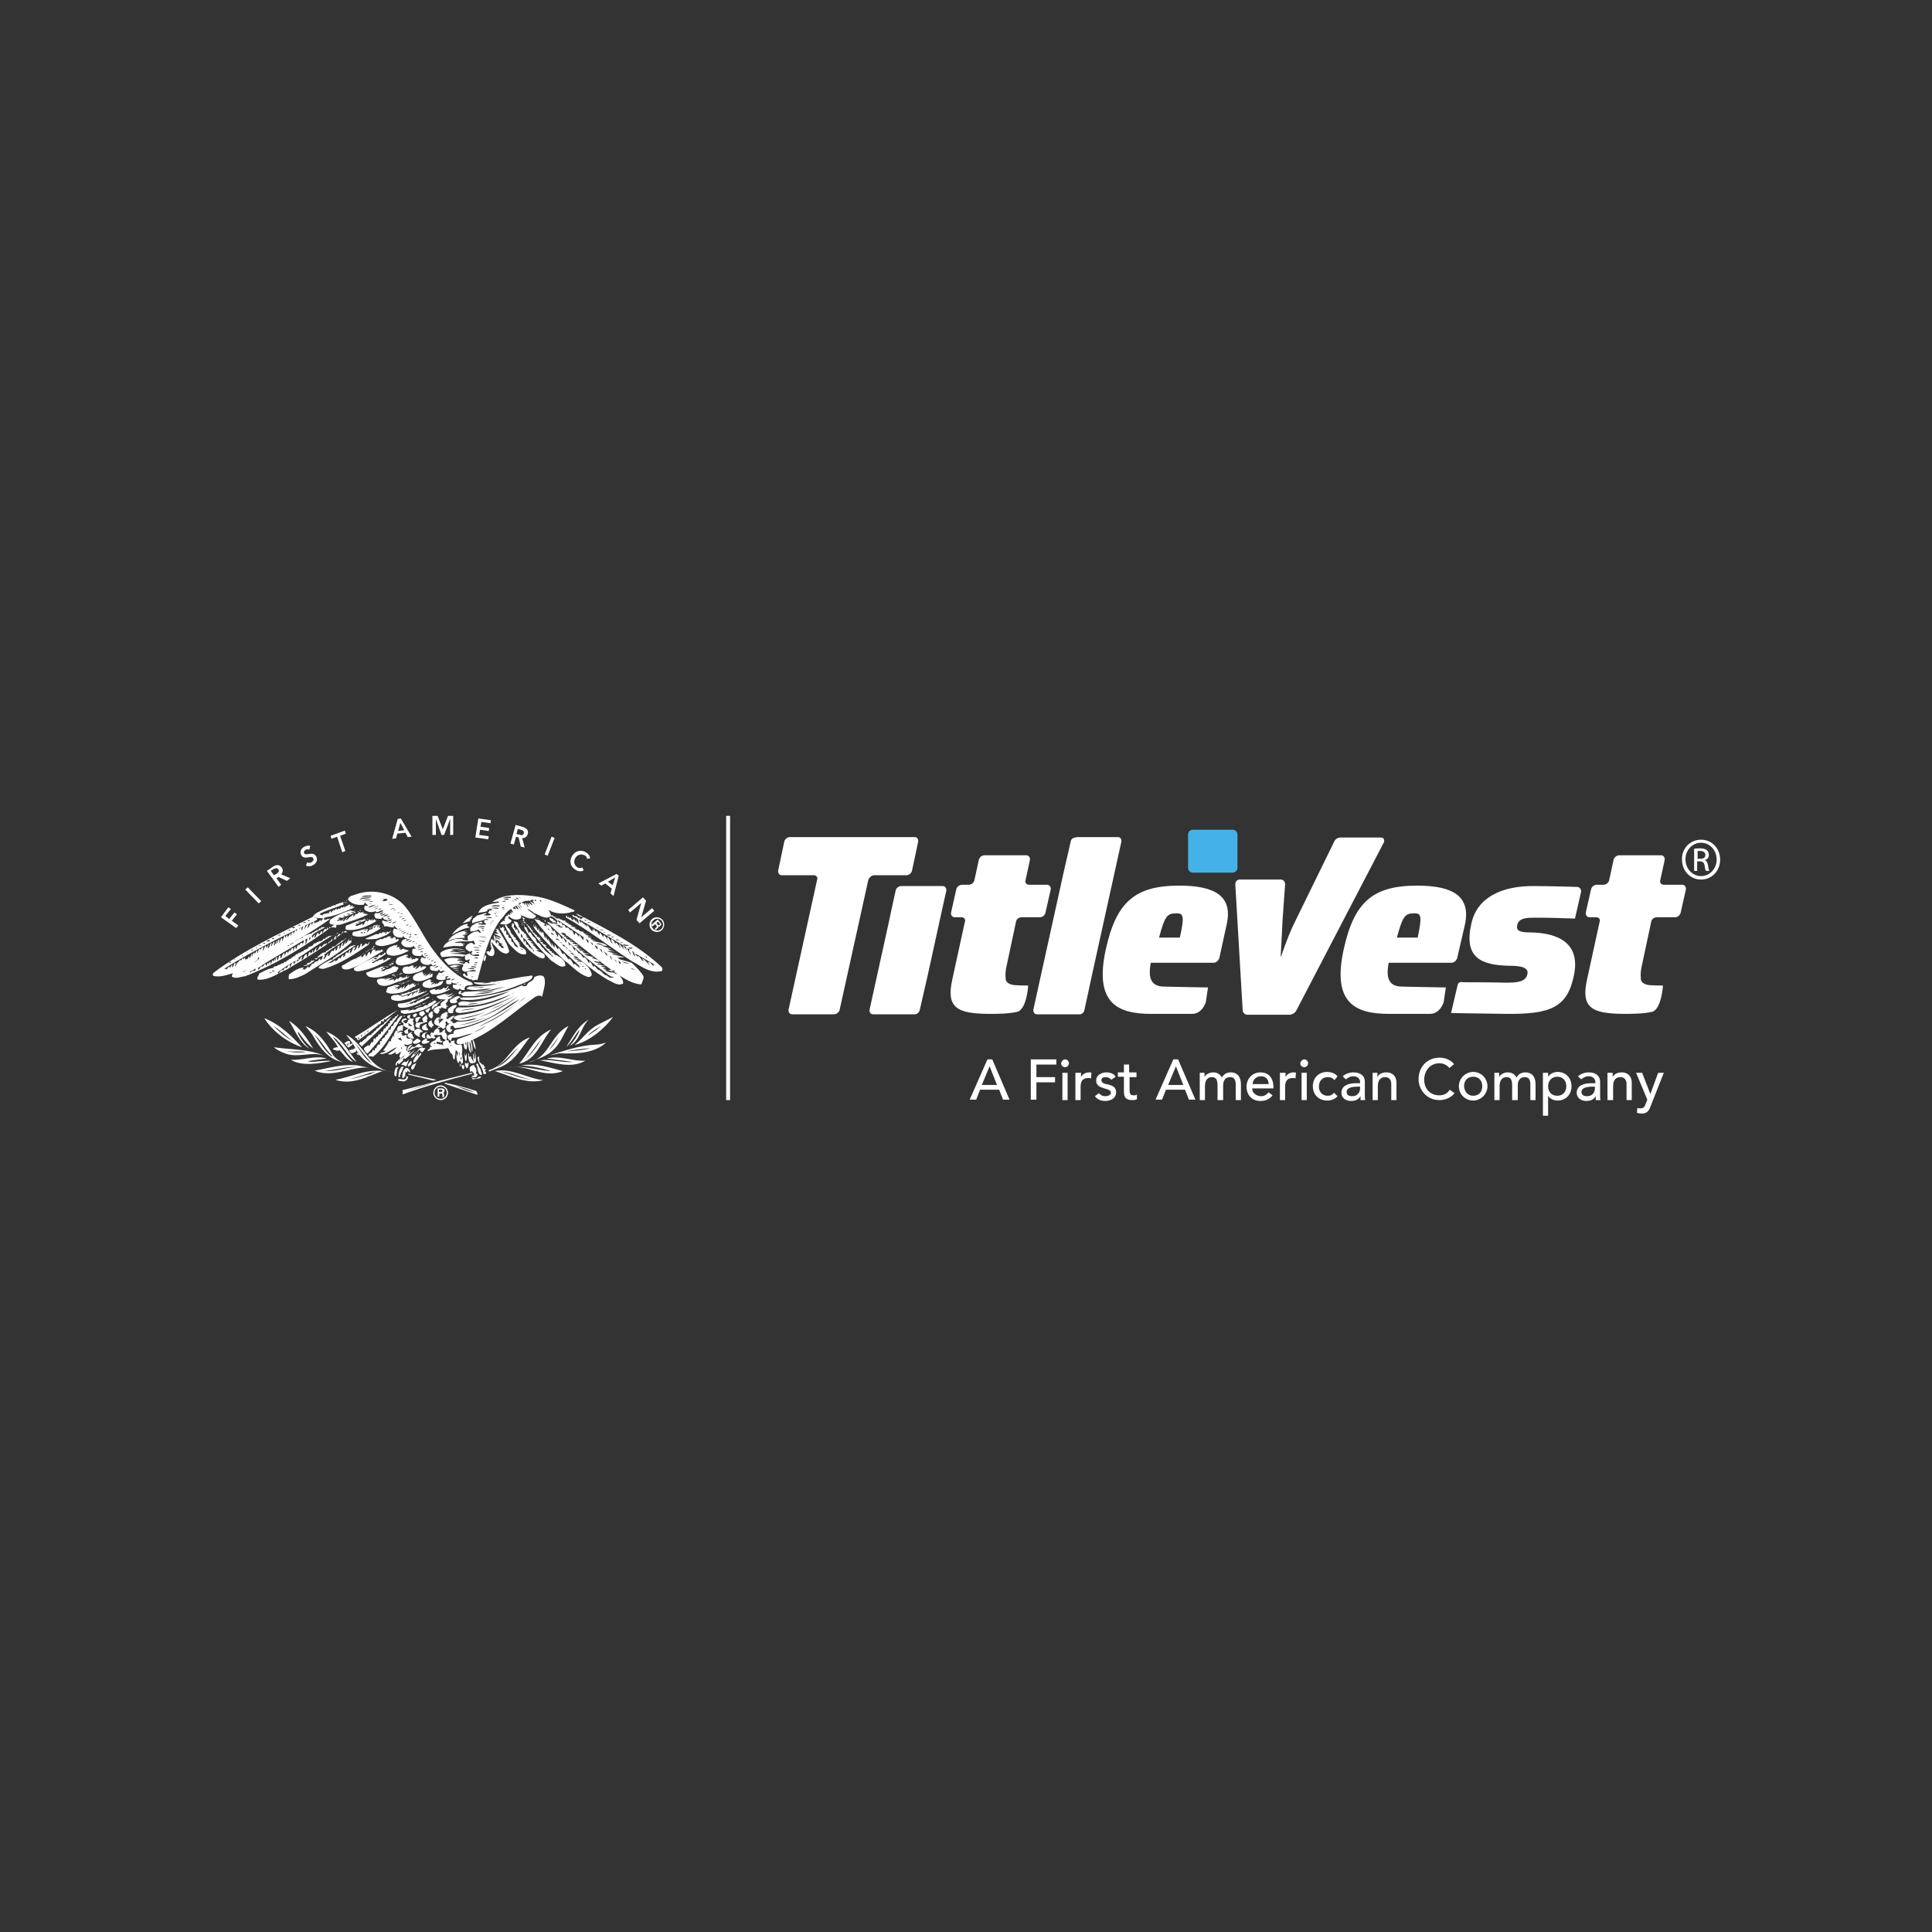 <?xml version="1.0" encoding="utf-8"?>
<!-- Generator: Adobe Illustrator 24.3.0, SVG Export Plug-In . SVG Version: 6.00 Build 0)  -->
<svg version="1.1" id="Layer_1" xmlns="http://www.w3.org/2000/svg" xmlns:xlink="http://www.w3.org/1999/xlink" x="0px" y="0px"
	 viewBox="0 0 445.9 445.9" style="enable-background:new 0 0 445.9 445.9;" xml:space="preserve">
<rect x="0" y="0" width="445.9" height="445.9" fill="#333333" stroke="none"/>
<style type="text/css">
	.st0{fill:#FFFFFF;}
	.st1{fill:#44B2E8;}
</style>
<g>
	<g>
		<g>
			<path class="st0" d="M214,225.6l3.4-15.5l1-4.5c0.1-0.6-0.3-1.1-0.8-1.1h-9.7c0,0-1,0.1-1.2,1.1c0,0-1.5,6.8-1.6,7.4l-4.4,20
				c-0.1,0.6,0.2,1.1,0.8,1.1h9.6c0.6,0,1.1-0.5,1.2-1.1L214,225.6L214,225.6z"/>
			<path class="st0" d="M251.9,225.6l6.9-31.3c0.1-0.6-0.2-1.1-0.8-1.1h-9.3c-1.2,0.1-1.5,0.5-1.6,1.1l-1.7,7.4l-6.9,31.3
				c-0.1,0.6,0.3,1.1,0.8,1.1h9.9c0.6,0,1-0.5,1.1-1.1C250.3,233,251.8,226.2,251.9,225.6L251.9,225.6z"/>
			<path class="st0" d="M392.6,193.8c2.5,0,4.4,2,4.4,4.6c0,2.6-1.9,4.6-4.4,4.6c-2.5,0-4.4-2-4.4-4.6
				C388.1,195.8,390.1,193.8,392.6,193.8L392.6,193.8L392.6,193.8z M392.6,194.5c-2,0-3.6,1.7-3.6,3.8c0,2.2,1.6,3.9,3.6,3.9
				c2,0,3.6-1.7,3.6-3.8C396.2,196.2,394.6,194.5,392.6,194.5L392.6,194.5L392.6,194.5z M391.8,201h-0.8v-5.1
				c0.4-0.1,0.8-0.1,1.4-0.1c0.8,0,1.3,0.2,1.5,0.4c0.3,0.2,0.5,0.6,0.5,1.1c0,0.7-0.4,1.1-1,1.2v0c0.4,0.1,0.7,0.5,0.8,1.2
				c0.1,0.8,0.2,1.1,0.3,1.3h-0.8c-0.1-0.2-0.2-0.6-0.3-1.3c-0.1-0.6-0.4-0.9-1.1-0.9h-0.6V201L391.8,201z M391.8,198.2h0.6
				c0.7,0,1.2-0.2,1.2-0.9c0-0.4-0.3-0.9-1.2-0.9c-0.3,0-0.4,0-0.6,0V198.2L391.8,198.2z"/>
			<path class="st0" d="M327.1,204.4c-10.3,0-14.6,3.8-17,14.8c-2.7,12.4,2.8,14.8,10.5,14.8l9.4,0c1.7,0,2.7-1.3,3.2-2.7l0.5-3.4
				c-4.8-0.1-7.1-0.1-10.1-0.2c-3.3,0-3.7-2.3-3.1-5.5H335c0.6,0,1.1-0.5,1.3-1l1.8-7.8C339.5,206.9,335.4,204.4,327.1,204.4
				L327.1,204.4z M327.2,216.4h-4.8c1.3-4.8,1.8-5.6,3.9-5.6C328.1,210.7,328.2,211.5,327.2,216.4L327.2,216.4z"/>
			<path class="st0" d="M272.2,204.4c-10.3,0-14.6,3.8-17,14.8c-2.7,12.4,2.8,14.8,10.5,14.8l9.4,0c1.7,0,2.7-1.3,3.2-2.7l0.5-3.4
				c-4.8-0.1-7.1-0.1-10.1-0.2c-3.3,0-3.7-2.3-3.1-5.5h14.5c0.6,0,1.1-0.5,1.3-1l1.7-7.8C284.6,206.9,280.5,204.4,272.2,204.4
				L272.2,204.4z M272.3,216.4h-4.8c1.3-4.8,1.8-5.6,3.9-5.6C273.2,210.7,273.4,211.5,272.3,216.4L272.3,216.4z"/>
			<path class="st0" d="M232.1,225.6c-0.1-0.6,0-1.5,0.1-2.1l2.3-10.8c0.1-0.6,0.7-1,1.3-1h4.2c0.6,0,1.2-0.5,1.3-1.1l1.2-5.3
				c0.1-0.6-0.3-1.1-0.8-1.1h-4.2c-0.6,0-1-0.5-0.8-1.1l1-4.6c0.1-0.6-0.3-1.1-0.8-1.1h-9.7c-0.6,0-1.2,0.5-1.3,1.1l-1,4.6
				c-0.1,0.6-0.7,1.1-1.3,1.1h-1.6c-0.6,0-1.2,0.5-1.3,1.1l-1.2,5.3c-0.1,0.6,0.3,1.1,0.8,1.1h1.6c0.6,0,1,0.5,0.8,1l-2.9,13.3
				c-1.5,6.6,1.1,7.9,8.2,8c2.2,0,4.8,0,6.9-0.5c2-0.7,2.4-5.7,2.4-6c-0.1-0.1-1.4,0-2.4-0.1C231.7,227.4,232.1,225.6,232.1,225.6
				L232.1,225.6z"/>
			<path class="st0" d="M201.8,202h7.4c0.6,0,1.2-0.5,1.3-1.1l1.4-6.6c0.1-0.6-0.2-1.1-0.8-1.1h-28.8c-0.6,0-1.2,0.5-1.3,1.1
				l-1.4,6.6c-0.1,0.6,0.3,1.1,0.8,1.1h7.4c0.6,0,1,0.5,0.8,1L182,233c-0.1,0.6,0.3,1.1,0.8,1.1h9.7c0.6,0,1.2-0.5,1.3-1.1l6.6-29.9
				C200.6,202.5,201.2,202,201.8,202L201.8,202z"/>
			<path class="st1" d="M285.6,200.3c0,0.6-0.5,1.1-1.1,1.1h-9.2c-0.6,0-1.1-0.5-1.1-1.1v-7.7c0-0.6,0.5-1.1,1.1-1.1h9.2
				c0.6,0,1.1,0.5,1.1,1.1V200.3L285.6,200.3z"/>
			<path class="st0" d="M318.7,193.3h-9.3c-0.6,0-1.3,0.4-1.5,1l-9.4,19.2c-1.5,3.2-2.7,6.9-2.7,6.9c-0.2,0.6-0.2,0.5-0.2,0l0.3-5.8
				c0-0.6,0.1-1.6,0.1-2.1l0.6-8.4c0-0.6-0.4-1.1-1-1.1h-9.5c-0.6,0-1,0.5-1,1.1l1.7,29c0,0.6,0.5,1.1,1.1,1.1h9.7
				c0.6,0,1.3-0.4,1.6-1l20.2-38.8C319.6,193.7,319.3,193.3,318.7,193.3L318.7,193.3z"/>
			<path class="st0" d="M363.5,212c-3.3-0.1-5.6-0.2-9.2-0.2c-2.1,0-3.7,0.1-4.1,1.6c-0.4,1.5,0.7,1.8,3,1.8
				c6.5,0.1,11.5,2.5,10.1,9.7c-1.5,7.6-5.3,9.2-15.7,9.1c-4.7-0.1-9.3-0.1-12.7-0.2l1.5-6.4c0.1-0.6,0.7-0.9,1.2-0.7
				c0,0,6.6,0,9.9,0.1c2.4,0,4.6-0.1,5-1.9c0.4-1.5-1.2-2-4-2c-6.9-0.1-10.7-2-8.9-9.8c1.3-5.9,6.9-8.7,14.6-8.6
				c3.1,0,9.9,0.2,9.9,0.2c0.6,0.1,0.9,0.7,0.8,1.2L363.5,212L363.5,212z"/>
			<path class="st0" d="M378.7,225.6c-0.1-0.6,0-1.5,0.1-2.1l2.3-10.8c0.1-0.6,0.7-1,1.3-1h4.2c0.6,0,1.2-0.5,1.3-1.1l1.2-5.3
				c0.1-0.6-0.3-1.1-0.8-1.1H384c-0.6,0-1-0.5-0.8-1.1l1-4.6c0.1-0.6-0.3-1.1-0.8-1.1h-9.7c-0.6,0-1.2,0.5-1.3,1.1l-1,4.6
				c-0.1,0.6-0.7,1.1-1.3,1.1h-1.6c-0.6,0-1.2,0.5-1.3,1.1l-1.2,5.3c-0.1,0.6,0.3,1.1,0.8,1.1h1.6c0.6,0,1,0.5,0.8,1l-2.9,13.3
				c-1.5,6.6,1.1,7.9,8.2,8c2.2,0,4.8,0,6.9-0.5c2-0.7,2.4-5.7,2.4-6c-0.1-0.1-1.4,0-2.4-0.1C378.3,227.4,378.7,225.6,378.7,225.6
				L378.7,225.6z"/>
		</g>
		<g>
			<g id="First_American_Title__x28_On-Screen__x2122__x29__6_">
				<g>
					<g>
						<path class="st0" d="M227.9,244.5h1.1l4,9.3h-1.5l-0.9-2.3h-4.4l-0.9,2.3h-1.5L227.9,244.5z M230.1,250.4l-1.7-4.3h0l-1.8,4.3
							H230.1z"/>
						<path class="st0" d="M237.9,244.5h5.9v1.2h-4.6v2.9h4.3v1.2h-4.3v4h-1.3V244.5z"/>
						<path class="st0" d="M245.8,244.5c0.5,0,0.9,0.4,0.9,0.9c0,0.5-0.4,0.9-0.9,0.9c-0.5,0-0.9-0.4-0.9-0.9
							C245,244.9,245.4,244.5,245.8,244.5z M245.2,247.6h1.2v6.3h-1.2V247.6z"/>
						<path class="st0" d="M248.3,247.6h1.2v1h0c0.3-0.7,1.1-1.1,1.9-1.1c0.2,0,0.4,0,0.5,0.1l-0.1,1.3c-0.2-0.1-0.4-0.1-0.6-0.1
							c-1.2,0-1.8,0.6-1.8,2v3.1h-1.2V247.6z"/>
						<path class="st0" d="M256.5,249.2c-0.3-0.3-0.7-0.6-1.3-0.6c-0.6,0-1,0.2-1,0.7c0,0.8,1.1,0.9,1.6,1c1,0.3,1.8,0.6,1.8,1.8
							c0,1.4-1.3,2-2.5,2c-1,0-1.8-0.3-2.4-1.1l0.9-0.7c0.4,0.4,0.8,0.7,1.5,0.7c0.6,0,1.3-0.3,1.3-0.8c0-0.7-1-0.8-1.5-1
							c-1-0.3-1.9-0.6-1.9-1.8c0-1.3,1.2-1.9,2.4-1.9c0.8,0,1.7,0.3,2.1,1L256.5,249.2z"/>
						<path class="st0" d="M262.4,248.6h-1.7v2.8c0,0.7,0,1.4,0.9,1.4c0.3,0,0.6,0,0.8-0.2v1.1c-0.3,0.2-0.8,0.2-1.1,0.2
							c-1.8,0-1.9-1.1-1.9-2.1v-3.3h-1.4v-1h1.4v-1.8h1.2v1.8h1.7V248.6z"/>
						<path class="st0" d="M270.8,244.5h1.1l4,9.3h-1.5l-0.9-2.3h-4.4l-0.9,2.3h-1.5L270.8,244.5z M273.1,250.4l-1.7-4.3h0l-1.8,4.3
							H273.1z"/>
						<path class="st0" d="M276.9,247.6h1.1v1h0c0.1-0.4,0.9-1.1,2-1.1c0.9,0,1.6,0.4,2,1.2c0.4-0.8,1.2-1.2,2-1.2
							c1.9,0,2.4,1.4,2.4,2.8v3.6h-1.2v-3.5c0-1-0.2-1.8-1.3-1.8c-1.1,0-1.6,0.8-1.6,1.9v3.4H281v-3.3c0-1.2-0.2-2-1.3-2
							c-0.9,0-1.6,0.6-1.6,2.1v3.2h-1.2V247.6z"/>
						<path class="st0" d="M289,251.2c0,1.1,1,1.8,2.1,1.8c0.7,0,1.3-0.4,1.7-0.9l0.9,0.7c-0.7,0.9-1.6,1.3-2.8,1.3
							c-2,0-3.2-1.4-3.2-3.3c0-1.9,1.4-3.3,3.2-3.3c2.2,0,3,1.7,3,3.3v0.4H289z M292.8,250.2c0-1-0.6-1.8-1.8-1.8
							c-1.2,0-1.9,1-1.9,1.8H292.8z"/>
						<path class="st0" d="M295.5,247.6h1.2v1h0c0.3-0.7,1.1-1.1,1.9-1.1c0.2,0,0.4,0,0.5,0.1l-0.1,1.3c-0.2-0.1-0.4-0.1-0.6-0.1
							c-1.2,0-1.8,0.6-1.8,2v3.1h-1.2V247.6z"/>
						<path class="st0" d="M301,244.5c0.5,0,0.9,0.4,0.9,0.9c0,0.5-0.4,0.9-0.9,0.9s-0.9-0.4-0.9-0.9
							C300.2,244.9,300.6,244.5,301,244.5z M300.4,247.6h1.2v6.3h-1.2V247.6z"/>
						<path class="st0" d="M308,249.3c-0.4-0.5-0.9-0.7-1.6-0.7c-1.3,0-2,1-2,2.2c0,1.2,0.8,2.1,2,2.1c0.7,0,1.1-0.2,1.5-0.7
							l0.8,0.8c-0.6,0.7-1.5,1-2.4,1c-1.9,0-3.3-1.3-3.3-3.3c0-1.9,1.3-3.3,3.3-3.3c0.9,0,1.8,0.3,2.4,1L308,249.3z"/>
						<path class="st0" d="M309.9,248.4c0.7-0.6,1.6-0.9,2.5-0.9c1.8,0,2.6,1,2.6,2.1v3.2c0,0.4,0,0.8,0.1,1.1H314
							c0-0.3,0-0.6,0-0.9h0c-0.5,0.8-1.2,1.1-2.2,1.1c-1.2,0-2.2-0.7-2.2-1.9c0-1.6,1.5-2.2,3.4-2.2h0.9v-0.3c0-0.6-0.5-1.3-1.5-1.3
							c-0.9,0-1.3,0.4-1.8,0.7L309.9,248.4z M313.3,250.8c-1.1,0-2.5,0.2-2.5,1.2c0,0.7,0.5,1,1.3,1c1.3,0,1.8-1,1.8-1.8v-0.4H313.3
							z"/>
						<path class="st0" d="M316.7,247.6h1.2v1h0c0.3-0.7,1.1-1.1,2.1-1.1c1.2,0,2.3,0.7,2.3,2.4v4h-1.2v-3.7c0-1.2-0.7-1.6-1.4-1.6
							c-1,0-1.7,0.6-1.7,2.1v3.2h-1.2V247.6z"/>
						<path class="st0" d="M334.5,246.5c-0.5-0.7-1.4-1.1-2.3-1.1c-2.1,0-3.5,1.7-3.5,3.8c0,2,1.3,3.6,3.5,3.6
							c1.1,0,1.9-0.5,2.4-1.3l1.1,0.8c-0.3,0.4-1.4,1.6-3.5,1.6c-3,0-4.8-2.5-4.8-4.8c0-2.9,2-5,4.9-5c1.2,0,2.5,0.5,3.3,1.5
							L334.5,246.5z"/>
						<path class="st0" d="M340,247.4c1.9,0,3.3,1.5,3.3,3.3c0,1.8-1.5,3.3-3.3,3.3c-1.9,0-3.3-1.5-3.3-3.3
							C336.7,248.9,338.2,247.4,340,247.4z M340,252.9c1.3,0,2.1-0.9,2.1-2.2c0-1.3-0.8-2.2-2.1-2.2c-1.3,0-2.1,0.9-2.1,2.2
							C338,252,338.8,252.9,340,252.9z"/>
						<path class="st0" d="M344.9,247.6h1.1v1h0c0.1-0.4,0.9-1.1,2-1.1c0.9,0,1.6,0.4,2,1.2c0.4-0.8,1.2-1.2,2-1.2
							c1.9,0,2.4,1.4,2.4,2.8v3.6h-1.2v-3.5c0-1-0.2-1.8-1.3-1.8c-1.1,0-1.6,0.8-1.6,1.9v3.4H349v-3.3c0-1.2-0.2-2-1.3-2
							c-0.9,0-1.6,0.6-1.6,2.1v3.2h-1.2V247.6z"/>
						<path class="st0" d="M356.1,247.6h1.2v0.9h0c0.5-0.7,1.3-1.1,2.2-1.1c1.9,0,3.2,1.4,3.2,3.3c0,1.9-1.3,3.3-3.2,3.3
							c-0.9,0-1.8-0.4-2.2-1.1h0v4.6h-1.2V247.6z M357.3,250.7c0,1.3,0.8,2.2,2.1,2.2c1.3,0,2.1-0.9,2.1-2.2c0-1.3-0.8-2.2-2.1-2.2
							C358.1,248.5,357.3,249.5,357.3,250.7z"/>
						<path class="st0" d="M364.2,248.4c0.7-0.6,1.6-0.9,2.5-0.9c1.8,0,2.6,1,2.6,2.1v3.2c0,0.4,0,0.8,0.1,1.1h-1.1
							c0-0.3,0-0.6,0-0.9h0c-0.5,0.8-1.2,1.1-2.2,1.1c-1.2,0-2.2-0.7-2.2-1.9c0-1.6,1.5-2.2,3.4-2.2h0.9v-0.3c0-0.6-0.5-1.3-1.5-1.3
							c-0.9,0-1.3,0.4-1.8,0.7L364.2,248.4z M367.5,250.8c-1.1,0-2.5,0.2-2.5,1.2c0,0.7,0.5,1,1.3,1c1.3,0,1.8-1,1.8-1.8v-0.4H367.5
							z"/>
						<path class="st0" d="M371,247.6h1.2v1h0c0.3-0.7,1.1-1.1,2.1-1.1c1.2,0,2.3,0.7,2.3,2.4v4h-1.2v-3.7c0-1.2-0.7-1.6-1.4-1.6
							c-1,0-1.7,0.6-1.7,2.1v3.2H371V247.6z"/>
						<path class="st0" d="M377.6,247.6h1.4l1.9,4.9h0l1.8-4.9h1.3l-3,7.6c-0.4,1.1-0.8,1.8-2.1,1.8c-0.4,0-0.7,0-1.1-0.2l0.1-1.1
							c0.2,0.1,0.5,0.1,0.7,0.1c0.8,0,1-0.4,1.2-1l0.4-1L377.6,247.6z"/>
					</g>
				</g>
			</g>
			<g>
				<g>
					<path class="st0" d="M51,211.7l1.7-2.3l0.6,0.4l-1.3,1.6l0.9,0.7l1.2-1.5l0.6,0.4l-1.2,1.5l1.5,1.1l-0.5,0.6L51,211.7z"/>
					<path class="st0" d="M56.6,205.3l0.6-0.5l3.1,3.2l-0.6,0.5L56.6,205.3z"/>
					<path class="st0" d="M61.6,201l1.3-0.9c0.7-0.5,1.5-0.7,2.1,0.1c0.4,0.5,0.3,1.1-0.1,1.6l2.1,0.9l-0.8,0.6l-1.9-0.9l-0.5,0.3
						l1.1,1.5l-0.6,0.5L61.6,201z M63.8,201.7c0.4-0.3,0.8-0.6,0.4-1.1c-0.3-0.4-0.7-0.2-1.1,0l-0.6,0.4l0.7,1L63.8,201.7z"/>
					<path class="st0" d="M71.4,196.1c-0.3-0.1-0.6-0.1-0.8,0c-0.3,0.2-0.6,0.5-0.4,0.8c0.4,0.8,2-0.6,2.8,0.8c0.4,0.8,0,1.6-0.8,2
						c-0.5,0.3-1,0.3-1.6,0.1l0.3-0.8c0.3,0.2,0.7,0.2,1,0c0.3-0.2,0.6-0.5,0.4-0.9c-0.4-0.9-2.1,0.6-2.8-0.8
						c-0.4-0.8,0.1-1.6,0.8-1.9c0.4-0.2,0.9-0.3,1.3-0.2L71.4,196.1z"/>
					<path class="st0" d="M77.8,193.1l-1.3,0.5l-0.2-0.7l3.3-1.2l0.2,0.7l-1.3,0.5l1.2,3.5l-0.7,0.3L77.8,193.1z"/>
					<path class="st0" d="M91.9,191.8l0.5-1.9l0.9,1.7L91.9,191.8z M90.5,193.6l0.9-0.1l0.3-1.1l1.9-0.2l0.5,1l0.9-0.1l-2.5-4.2
						l-0.7,0.1L90.5,193.6z"/>
					<path class="st0" d="M99.8,188.3l1.2,0l1.2,3.1l1.2-3.1l1.2,0l0,4.4l-0.7,0l0-3.7h0l-1.4,3.7l-0.6,0l-1.3-3.7l0,0l0,3.7l-0.8,0
						L99.8,188.3z"/>
					<path class="st0" d="M110.4,188.9l2.9,0.4l-0.1,0.7l-2.1-0.3l-0.2,1.1l2,0.3l-0.1,0.7l-2-0.3l-0.2,1.2l2.2,0.3l-0.1,0.7l-3-0.4
						L110.4,188.9z"/>
					<path class="st0" d="M119.2,192.5l0.3-1.2l0.7,0.2c0.4,0.1,0.8,0.3,0.7,0.8c-0.2,0.6-0.7,0.5-1.1,0.3L119.2,192.5z
						 M117.8,194.7l0.8,0.2l0.5-1.8l0.6,0.2l0.5,2.1l0.9,0.2l-0.6-2.2c0.7,0.1,1.1-0.3,1.3-0.9c0.3-1-0.4-1.4-1.3-1.7l-1.5-0.4
						L117.8,194.7z"/>
					<path class="st0" d="M127.3,193.1l0.7,0.3l-1.6,4.1l-0.7-0.3L127.3,193.1z"/>
					<path class="st0" d="M135.5,198.2c-0.1-0.5-0.3-0.7-0.6-0.8c-0.8-0.4-1.7-0.1-2.1,0.6c-0.5,0.8-0.3,1.7,0.5,2.2
						c0.3,0.2,0.7,0.2,1.1,0l0.3,0.7c-0.6,0.3-1.3,0.2-1.8-0.1c-1.2-0.7-1.6-1.9-0.9-3.2c0.7-1.2,2-1.6,3.2-0.9
						c0.5,0.3,0.9,0.7,1,1.4L135.5,198.2z"/>
					<path class="st0" d="M140.3,203.5l1.7-1l-0.6,1.8L140.3,203.5z M138.1,203.9l0.7,0.5l0.9-0.5l1.5,1.2l-0.3,1.1l0.7,0.6l1.2-4.7
						l-0.5-0.4L138.1,203.9z"/>
					<path class="st0" d="M148.4,207.1l0.7,0.8l-1.1,3.8v0l0,0l0,0l2.5-2.1l0.5,0.6l-3.4,2.9l-0.7-0.8l1.1-3.9l0,0l-2.6,2.2L145,210
						L148.4,207.1z"/>
					<path class="st0" d="M150.3,214.5c-0.6-0.7-0.5-1.8,0.2-2.4c0.7-0.6,1.8-0.5,2.4,0.2c0.6,0.7,0.5,1.8-0.2,2.4
						C152,215.3,150.9,215.2,150.3,214.5L150.3,214.5z M152.7,212.5c-0.5-0.6-1.4-0.6-1.9-0.1c-0.6,0.5-0.6,1.4-0.1,1.9
						c0.5,0.6,1.4,0.6,1.9,0.1C153.1,214,153.2,213.1,152.7,212.5L152.7,212.5z"/>
					<path class="st0" d="M151.7,214.3c0.3-0.2,0.3-0.3,0.2-0.5c0.2,0.1,0.4,0.1,0.5-0.1c0.1-0.1,0.4-0.4,0-0.8l-0.6-0.7l-1.5,1.3
						l0.3,0.3l0.6-0.5l0.3,0.3c0.2,0.2,0.1,0.3-0.1,0.5c-0.1,0.1-0.2,0.2-0.3,0.3l0.3,0.3l0,0C151.5,214.5,151.5,214.5,151.7,214.3z
						 M151.8,213.4l-0.3-0.4l0.4-0.3l0.3,0.4c0.2,0.2,0.1,0.3,0,0.4C152,213.6,151.9,213.5,151.8,213.4z"/>
					<path class="st0" d="M80.1,207.7l-0.3,0.2c0.1,0,0.2,0,0.3,0V207.7z"/>
					<path class="st0" d="M79.6,208.2l0,0.2c0.2-0.1,0.7,0.1,0.6-0.1l0,0C80,208.4,79.7,208.2,79.6,208.2z"/>
					<polygon class="st0" points="82,210.1 82,210 81.6,210 81.6,210 					"/>
					<polygon class="st0" points="83.3,210.1 83,210 83.1,210.3 					"/>
					<polygon class="st0" points="82.8,210.3 82.5,210.3 82.6,210.5 					"/>
					<path class="st0" d="M82.2,210.5c-0.9,0.5-2.2,0.9-3.3,1.4v-0.1c-0.3-0.1-0.6,0-0.8,0.1c0,0.1,0.3,0.2,0.5,0.1
						c-0.3,0.1-0.6,0.3-0.9,0.5c0.2,0.1,0.6,0,0.9-0.2l0,0.3l0.9-0.6c0.1,0.1-0.4,0.3-0.4,0.6c0.6,0,0.6-0.7,1.2-0.9
						c0,0.1-0.6,0.5-0.3,0.7l0.9-0.9c0-0.1,0,0.1,0,0.1l0.7-0.6l-0.1,0.5c0.4-0.1,0.5-0.4,0.7-0.7l0.1,0.2c0.3,0,0.6-0.9,0.9-0.3
						l0.3-0.3c0,0.1,0,0.2,0,0.3l0,0l0.4-0.3c0.1,0.2-0.2,0.4,0.1,0.5l0.3-0.2c-0.1,0.1,0,0.3,0.1,0.3c0.1,0,0.2-0.1,0.3-0.2
						c0,0,0,0.1,0,0.2l0.3,0c-2,1.1-4.2,1.6-6.4,2.4c-0.8,0.1-1.6,0.1-2.3-0.1c-0.5-0.3-0.2-0.7,0-1.1c1.4-1,3-1.6,4.6-2.1
						L82.2,210.5z M80.9,210.5L80.9,210.5c0.3,0,0.6,0.5,0.9,0.1C81.5,210.5,81.2,210.4,80.9,210.5z M79.9,210.9
						c0.3,0,0.7,0.4,0.9,0.1C80.5,210.8,80.2,210.9,79.9,210.9z M79.2,211.4c0.1,0.1,0.5,0.2,0.6,0
						C79.6,211.3,79.2,211.3,79.2,211.4z"/>
					<path class="st0" d="M121.2,212l-0.7-0.3c1.8,3.2,4.7,6.5,7.2,9.1c0,0-0.1,0-0.2,0c-0.6-0.8-1.6-1-2.1-2
						c-0.5-0.1-0.6-0.9-1.1-1.2l-0.1,0.1c-0.5-0.2-0.3-1-0.9-1.4c-0.5-0.1-0.6-1.1-1.1-1.2c0,0.1,0,0.2-0.1,0.3
						c-0.3-0.5-0.4-1.2-0.8-1.5l-0.1,0.1c-0.3-0.1-0.1-0.6-0.3-0.9c-0.1,0.5,0.2,0.6,0.1,1.1c1.5,2.6,3.9,5.1,6.2,7.5
						c1,0.5,2.1,1.9,3.3,1.2c0-1.2-0.9-1.8-1.8-2.3c0,0,0.1,0,0.1,0c-0.3-0.1-0.8-0.2-1-0.5c0,0,0.1,0,0.2,0l-0.7-0.3
						c0-0.1,0.3-0.1,0.2-0.1l-0.8-0.4c0-0.2,0.5,0,0.3-0.1c-0.3-0.3-0.9-0.2-1-0.6h0.3l-0.6-0.3l0.5-0.1c-0.3-0.2-0.9-0.2-1-0.6h0.2
						c-0.2-0.2-0.8-0.2-0.9-0.5c0.2,0,0.4,0,0.6,0l-0.6-0.3c0.1-0.1,0.1-0.2,0.2-0.1c0-0.4-0.6-0.4-0.9-0.7l0.2-0.1l-0.7-0.4
						c0.1-0.2,0.2,0,0.3-0.1c-0.2-0.1-0.6-0.1-0.7-0.4c0-0.1,0.1,0,0.2,0l-0.3-0.3l0.1,0l-0.4-0.3l0.1-0.1l-0.4-0.3l0.1-0.1
						l-0.6-0.4l0.2-0.1c-0.2-0.1-0.5-0.1-0.7-0.3c0,0,0-0.1,0.1,0l-0.5-0.2l0.1-0.1c0.1,0,0.2,0,0.3,0l-0.6-0.3L121.2,212z"/>
					<path class="st0" d="M124.3,212l-0.6-0.1C123.9,211.9,124.3,211.8,124.3,212z"/>
					<path class="st0" d="M84.8,212l0,0.2l0.3-0.1C85.1,212.1,84.9,212.1,84.8,212z"/>
					<path class="st0" d="M125.5,212.1c-0.1,0-0.2,0.1-0.2,0.1l0.2,0V212.1z"/>
					<path class="st0" d="M125.9,212.8c-0.1,0-0.4-0.3-0.1-0.5C125.9,212.3,125.9,212.6,125.9,212.8z"/>
					<path class="st0" d="M120.2,212.3v0.4h0.1C120.3,212.6,120.2,212.5,120.2,212.3z"/>
					<polygon class="st0" points="87.2,212.6 87.2,212.5 87.1,212.6 					"/>
					<path class="st0" d="M120.6,213.7c-0.2-0.2-0.1-0.7-0.1-1.1L120.6,213.7z"/>
					<path class="st0" d="M122.8,213.1c0-0.3-0.2-0.2,0-0.5V213.1z"/>
					<path class="st0" d="M84.3,212c-0.1-0.1-0.2,0.1-0.3,0.1c0.1,0.1,0.4,0.2,0.7,0.1c-0.9,0.5-2,0.8-2.7,1.4
						c0.4,0.3,0.9-0.2,1.3-0.2c0.1-0.2,0.2-0.3,0.4-0.3c-0.1,0.1-0.1,0.2-0.1,0.3c0.6,0.3,0.4-0.9,1.1-0.9l0.1,0.2
						c0.3-0.2,0.3-0.4,0.6-0.5l0.2,0.3l0.4-0.5c0.1,0.2-0.2,0.2,0,0.5l0.5-0.4v0.3l0.3-0.1l-0.1,0.4c-2,1.1-4.2,2.2-6.7,1.9
						c-0.3-0.1-0.3-0.5-0.2-0.7l0.1-0.3c1.4-0.4,2.5-1.2,4-1.3C83.9,212.1,84,211.9,84.3,212z M83.9,212.5h-0.2H83.9L83.9,212.5z
						 M82.5,212.9l0.2,0c0.3,0,0.6,0,0.7-0.2C83.2,212.6,82.7,212.7,82.5,212.9z M82,213.3c0.2,0.1,0.5,0,0.6-0.1
						C82.4,213.2,82.1,213.1,82,213.3z"/>
					<path class="st0" d="M104.3,215.7c1.1-0.6,2.6-1.5,4.1-1.6l-0.4-0.3l0-0.1l-0.3-0.2l0.3-0.1l-0.2-0.2c0,0,0,0,0.1,0
						C106.5,213.4,105.1,214.5,104.3,215.7z"/>
					<path class="st0" d="M115.4,214v-0.3C115.3,213.7,115.2,214,115.4,214L115.4,214z"/>
					<polygon class="st0" points="115.1,214.4 115,214.2 114.9,214.3 					"/>
					<path class="st0" d="M88.6,214.4l-0.2,0.1c0,0,0.1,0,0.1,0.1L88.6,214.4z"/>
					<path class="st0" d="M90.3,214.8c-0.3,0-0.4,0.5-0.8,0.3c0,0,0-0.1,0-0.1c-0.3,0.1-0.4,0.5-0.7,0.5l0.3-0.5
						c-0.2,0.1-0.4,0.3-0.6,0.2V215c-0.2,0.1-0.4,0.5-0.7,0.4l0.1-0.2c-0.3,0.1-0.6,0.6-1,0.4l0.1-0.1l-2.6,1.1v0.1
						c0.8,0.2,1.7,0,2.5,0C88.1,216.2,89.6,215.9,90.3,214.8z"/>
					<path class="st0" d="M107.9,214.8c-1.9,0-3.8,1.1-4.5,2.4c1.2-0.6,2.5-0.8,4-0.7l-0.4-0.3l0.4-0.2l-0.7-0.1
						c0.4-0.3,1-0.1,1.3-0.4c-0.2,0-0.6,0.1-0.7-0.1l0.6-0.3c-0.2,0-0.6,0.1-0.7-0.1L107.9,214.8z"/>
					<path class="st0" d="M87.2,213.4c-0.1,0.2-0.1,0.4-0.1,0.6c0.4,0,0.1-0.6,0.5-0.5c0.1,0.3-0.3,0.5,0,0.7c0-0.1,0.1-0.1,0.2-0.2
						v0.3c-1.8,1.2-4.2,2.5-6.4,1.6c-0.2-0.4,0-0.9,0.5-0.9c1.1-0.1,2.1-0.8,3.2-0.5c-0.1-0.1-0.4,0.3-0.4,0.7l0,0
						c0.3-0.2,0.6-0.9,1.1-0.7l0.3-0.4c-0.2-0.3-0.5,0.2-0.8,0.2c-0.2-0.6,0.6,0.2,0.4-0.4c0.6,0.3,0.3-0.6,1.1-0.3
						C86.9,213.5,87,213.4,87.2,213.4z M86.2,214c0.2,0.4,0.5-0.2,0.6-0.3C86.6,213.7,86.4,213.9,86.2,214z M84.6,214.6
						c-0.2-0.1-0.5,0-0.6,0.1h0.6V214.6z M84,215.4h0.1c0.1-0.1,0.1-0.2,0.2-0.3C84.2,215.1,83.9,215.1,84,215.4z M83.2,215.3
						L83.2,215.3c0.3,0.1,0.5,0.1,0.6-0.1C83.5,215.1,83.3,215.1,83.2,215.3z"/>
					<polygon class="st0" points="78.1,215.3 77.8,215.3 77.6,215.6 					"/>
					<polygon class="st0" points="77.3,215.8 77.3,215.8 77.6,215.7 77.5,215.7 					"/>
					<path class="st0" d="M89.5,216.1l-0.4,0.4c-0.4-0.3-0.8,0.5-1.2,0.2c-0.6,0.3-1.3,0.3-1.3,1.2c1.2,0.9,2.8,0.2,4-0.1
						c0.5-0.2,1.3-0.4,1.5-1h-0.3c0-0.2,0.2-0.3,0.3-0.4c-0.3,0.1-0.4,0.6-0.8,0.4c0-0.1,0-0.3,0.1-0.4h-0.3v-0.2
						c-0.3,0.1-0.5,0.5-0.8,0.5l0.3-0.3l-0.6,0.2l0.3-0.5l-0.4,0.1c0-0.1,0-0.1,0-0.2l-0.5,0.3C89.5,216.4,89.4,216.2,89.5,216.1z"
						/>
					<path class="st0" d="M81.1,216.3c0,0.3-0.3,0.7-0.6,1c-0.1-0.2,0.1-0.3,0-0.6c-0.2,0.3-0.3,0.8-0.7,1.1c-0.3-0.2,0.1-0.3,0-0.6
						l-0.6,1.1h-0.2c0-0.3,0.3-0.5,0.1-0.7c-0.5,0.3-0.3,1.2-0.8,1.4l0.1-0.8c-0.8,0-0.3,1.2-1,1.2l0.1-0.6
						c-0.3,0.2-0.4,0.4-0.6,0.8c0-0.1-0.1-0.1-0.1-0.2c-0.7,0.1-0.5,1.2-1.1,1.3c0-0.2,0-0.5,0.2-0.7c-0.5,0.2-0.7,1-1.1,1.4
						c-0.3-0.3,0.2-0.5,0.2-0.9h-0.3c1.5-1.5,3.8-2.5,5.3-4l-0.4,0.2c-0.1,0.5-1,0.2-1,0.8c-0.6,0-0.8,0.8-1.2,0.6l0.2,0.1
						c-0.3,0.3-0.7,0.2-1,0.3c0.3,0.3-0.3,0.4-0.6,0.5c0,0.4-0.9,0.3-0.8,0.8c-1-0.1-1.4,0.8-2,1.1l0.3,0.1c0.3-0.2,0.7-0.3,1-0.4
						c-0.1,0.4-0.1,0.9-0.6,1l0-0.4l-0.3,0.2c-0.1,0.7-1,0.3-1.2,1c-0.6-0.1-0.6,0.7-1.2,1l0-0.4c-0.3,0.2-0.6,0.6-0.9,0.8
						c-0.2-0.3-0.3,0.1-0.5-0.1c0.1-0.1,0.2-0.3,0.4-0.4c-1.3,0-2.5,0.9-3.5,1.6c0,0.4-0.2,0.7,0,1.1c1.3,0,2.5-0.6,3.6-1.1
						c3.7-2.4,7.5-4.5,10.8-7.4c0-0.2,0-0.5,0-0.7v0.1c0,0.2-0.2,0.1-0.3,0.2C80.8,216.7,81.3,216.6,81.1,216.3z"/>
					<path class="st0" d="M117.5,219.4c0,0.5-0.3,0.6-0.7,0.7c-1.5-0.2-2.2-1.5-3.3-2.6l-0.1,0.1c0.3,0.9,1.1,2,0.5,2.9
						c-0.3,0.3-0.8,0.1-1.1,0c-0.2-0.2-0.6-0.5-0.5-0.9c0.5,0,0.5-0.3,0.7,0.2c0.2-0.1,0-0.6,0.1-0.5l0.2,0.2v-0.5l0.1,0.1
						c0.2-0.3-0.2-0.5-0.1-0.7c0,0,0,0.1,0.1,0c-0.4-0.4-0.1-1.3,0-1.8l0.2,0.4c0.1-0.1,0-0.4,0-0.6c0,0.3,0.2,0.5,0.4,0.8
						c0.3-0.5-0.2-0.8,0-1.4c0.3,0.3,0.4,0.9,0.7,1.2c-0.3-0.1-0.3,0.5-0.1,0.7l0.1,0.1l0.1-0.6c0,0.1,0.5,0.6,0.3,0.8
						c-0.1,0.2,0.1,0.2,0.1,0.4l0.1-0.2c0.2,0.2,0.6,1,1,0.4l-0.7-0.6c0.1-0.1,0.2,0,0.4,0.1l0,0c-0.1-0.4-0.6-0.4-0.9-0.7l0.2,0
						c-0.2-0.3-0.8-0.4-0.8-0.9c0.3,0,0.5,0.3,0.9,0.3c-0.1-0.3-0.7-0.4-1.1-0.6c0.3-0.3,1,0.4,1.4,0.2c-0.5-0.4-1.1-0.6-1.7-0.9
						l1.1,0l-0.8-0.6c-0.1,0,0.3,0.1,0.5,0l0,0l-0.5-0.5c0.2,0,0.5,0.2,0.6,0C116,216.2,117,217.6,117.5,219.4z M114.4,216.7h-0.1
						c0,0.4,0,0.7,0.2,1L114.4,216.7z"/>
					<rect x="84.2" y="217.2" class="st0" width="0" height="0.3"/>
					<path class="st0" d="M85.2,217.4l-0.4,0.6c0,0-0.1-0.1-0.1-0.2l-0.1,0.1c-0.1-0.1-0.1-0.2-0.1-0.3c-0.1,0.3-0.7,0.7-1.1,0.9
						c0.1-0.2,0.1-0.4,0.2-0.6l-0.3-0.1c-0.2,0.4-0.2,1-0.7,1.1c0.1-0.2,0.1-0.6,0.2-0.8c-0.6,0.2-0.5,1.2-1.1,1.3l0.3-0.8
						c-0.9,0-0.5,1.2-1.3,1.4l0.2-0.8c-0.4,0.1-0.3,0.5-0.6,0.8l-0.2-0.2c-0.5,0.1-0.3,0.8-0.8,1.1l-0.1-0.1c0-0.1,0.1-0.2,0.1-0.4
						c-0.5,0.1-0.4,0.5-0.8,0.8c-0.4-0.5-0.5,0.7-1.1,0.6c-0.1-0.1,0-0.1,0-0.2l-0.4,0.2c-0.2,0.4-1,0.4-1.4,0.6
						c2.2-1.5,4.6-3,6.6-4.3c-0.8,0.1-1.2,0.2-1.8,0.6l0.1,0.1c-0.1,0.1-0.3,0.2-0.6,0.2l0.2,0.1c-0.3,0.2-0.6,0.2-0.9,0.3l0.3,0.1
						c-0.8,0.2-0.8,0.8-1.6,0.8c0.3,0.3-0.6,0.2-0.4,0.6c-0.8-0.1-0.4,0.7-1.2,0.6c-0.9,0.5-2.1,1-2.8,1.8c0.2,0.3,0.8,0.3,1.2,0.3
						c3.9-1.1,7.2-3.4,10.4-5.6l0.1-0.4C85.5,217.6,85.2,217.6,85.2,217.4z"/>
					<path class="st0" d="M82.7,217.5c-0.2,0-0.3,0.2-0.5,0.1C82.3,217.6,82.5,217.6,82.7,217.5z"/>
					<path class="st0" d="M91.1,218.1c-0.5,0.3-1.3,0.4-1.6,0.9c-0.4,0.4-0.5,1.2,0.2,1.4c1.8,0.6,3.7-0.5,4.9-1.1
						c-0.1,0-0.2,0.3-0.4,0.1c0-0.1,0-0.2,0.1-0.3c-0.3,0.5-0.5-0.1-0.8,0.1l0-0.1h-0.3c0,0,0-0.1,0-0.2l-0.9,0.4
						c0-0.2,0.3-0.4,0.4-0.5c-0.1,0.1-0.4,0.3-0.6,0.2l0.5-0.4c-0.2,0.1-0.4,0.3-0.6,0.1c0-0.1,0.2-0.1,0.3-0.3
						c-0.3,0.1-0.5,0.3-0.8,0.2c0.1-0.2,0.2-0.3,0.3-0.4h-0.2l0.1-0.2C91.4,218.1,91.1,218.4,91.1,218.1z"/>
					<path class="st0" d="M117.5,214.3L117.5,214.3l0.2,0.4h0c0.3,0.3-0.1,0.6,0.6,0.8l-0.3,0l0.6,0.5c-0.1,0-0.2,0-0.2,0l0.8,0.6
						c-0.1,0-0.2,0-0.3,0.1l0.7,0.5c-0.1,0-0.1,0.1-0.1,0.1l0.6,0.5c0-0.1-0.2,0-0.3-0.1l-0.1,0.1l0.5,0.4c-0.1-0.1-0.2,0-0.3,0
						l-0.1,0c0.6,0.7,1.9,0.7,1.6,2c-1.6,0.4-2.6-1.1-3.7-2.1c-1-1.2-1.4-2.5-2.3-3.7l0.1-0.4c0.1,0.5,0.6-0.2,0.7-0.2v0.4h0.2
						c0,0.2-0.1,0.6,0.1,0.8l0.2-0.3c0.3,0.2,0,0.8,0.3,1.1l0.2-0.2c0.2,0.3,0.1,1.1,0.7,0.9c0.2,0.3,0,0.9,0.4,1l0.1-0.1
						c0.2,0.4,0.4,1.1,1,1.2l0.2,0.2c-0.1-0.7-1-1.2-1.2-1.9c-0.7-1.1-1.5-2.3-1.9-3.4C117.4,213.5,116.8,214.1,117.5,214.3z
						 M120.2,219c0.1,0.1,0.4,0.3,0.6,0.1C120.5,219.2,120.3,218.8,120.2,219z"/>
					<path class="st0" d="M119.5,212.9c-0.2,0.3,0.4,0.4,0.1,0.6l0.3,0.2c0.2,0-0.2,0-0.3,0.1l0.6,0.5c0-0.1-0.1,0-0.2,0l0,0
						l0.4,0.4c-0.1,0-0.1,0-0.2,0l0.8,0.5c-0.1,0-0.2,0-0.2,0l0.7,0.5l-0.2,0.1l0.6,0.4c-0.1-0.1-0.4-0.1-0.5,0l0.8,0.5
						c0.2,0.1-0.4-0.1-0.5,0.1l1.2,0.6c-0.1,0-0.3,0-0.4,0.1l0.9,0.6c-0.1-0.1-0.4-0.1-0.5,0l0.8,0.5c-0.1,0-0.1,0-0.2,0.1l1.1,0.7
						c-0.2-0.1-0.6-0.2-0.8-0.1c0.6,0.6,2.2,0.5,1.9,1.7c-0.3,0.4-0.9,0.1-1.2,0c-3-1.6-4.7-4.4-6.4-7.2l0.1-0.7c0,0,0,0,0.1-0.1h0
						v-0.1h0c0,0.1,0,0.3,0.1,0.3l0.2,0c0.1,0.3-0.2,0.9,0.2,1c0.1-0.1,0-0.3,0-0.4l0.2,0.9c0.1,0.1,0.1-0.2,0.2-0.3
						c0.2,0,0.4,0.5,0.4,0.9v0.1c0.2,0.2,0.2-0.4,0.4,0c-0.2-0.9-1.1-1.8-1.4-2.6l0.1-0.2L119.5,212.9z M120.2,215.5
						c0,0.3,0,0.8,0.3,1C120.7,216.3,120.6,215.8,120.2,215.5z M120.8,216.4c-0.1,0.4,0.1,0.9,0.2,1.1l0.1-0.4
						c0.4,0.1,0.2,0.7,0.5,1l0.1-0.1l0.2,0.1c0.2,0.8,1.2,0.8,1.2,1.5l0.2-0.1C122.4,218.4,121.8,217.3,120.8,216.4z M124.3,220
						l0.3,0.1C124.5,220,124.4,220.1,124.3,220z"/>
					<path class="st0" d="M93.7,220.3c-0.6,0.3-1.3,0.4-2,0.8c-0.2,0.3-0.5,0.8-0.3,1.2c0.7,1,2.4,0.3,3.5,0.1
						c0.6-0.3,1.7-0.5,1.7-1.2c-0.4,0.1-0.3-0.1-0.6-0.1c-0.1,0.1-0.2,0.3-0.4,0.3c-0.1,0-0.1-0.1-0.1-0.2c-0.1,0.1-0.3,0.3-0.5,0.3
						c0-0.2,0.1-0.3,0.2-0.5c-0.1,0.1-0.2,0.2-0.4,0.2l0.1-0.4c0-0.1-0.2,0.1-0.2,0.1l0.1,0.1c-0.1,0.1-0.3,0.3-0.4,0.2
						c0-0.1,0.1-0.1,0.1-0.2c-0.2,0-0.2,0.3-0.4,0.1c0,0,0.1-0.1,0.1-0.2l-0.6,0.1c0.2-0.3,0.5-0.3,0.6-0.6
						C94,220.3,93.7,220.5,93.7,220.3z"/>
					<path class="st0" d="M112,220.4c-0.2,0.4-0.6,1-0.3,1.4c0.1-0.1,0.3,0,0.3-0.1C112,221.3,112.4,220.7,112,220.4z"/>
					<path class="st0" d="M152.8,223.3c0.1,0.2,0.1,0.5,0,0.8c-2.8,0.7-4.9-1.2-7.2-2.4c-4.9-3.2-9.9-7.1-14.9-9.9
						c-0.1-0.1,0-0.3-0.1-0.5v0.1l0.2-0.1c0.1,0.1,0.1,0.4,0.3,0.5h0v-0.5h0c0,0.4,0.1,0.3,0.3,0.6c0.1-0.1,0-0.2,0-0.4
						c0,0.1,0,0.3,0.2,0.3c0.2-0.2,0.2,0.5,0.6,0.6v-0.4c0,0.1,0.1,0.2,0.1,0.3c0.1,0,0.2-0.1,0.1-0.2v-0.2c0.1,0.2,0.3,0.5,0.5,0.8
						c0.2,0,0-0.3,0.1-0.5c0,0.4,0.3,0.7,0.5,1c0.1-0.3,0-0.8-0.2-1.1c-0.3-0.1-0.6-0.6-1-0.4c0.2,0.1-0.2-0.4-0.3-0.5
						c0,0,0.3,0,0.5,0c0,0.1-0.2,0.1,0,0.2l0.8,0.1c0,0-0.1,0.1-0.1,0.1c0.1,0.3,0.5,0.2,0.8,0.2c-0.1,0-0.1,0.1-0.2,0.1
						c0,0.2,0.4,0.3,0.5,0.1c0.1-0.3,0.2-0.1,0.4-0.3c-0.3-0.1-0.6-0.1-0.9-0.2l0,0c-0.3-0.1-0.6-0.4-0.8-0.7
						C140.1,214.5,147.4,218.1,152.8,223.3z M130.3,211.5L130.3,211.5l0-0.3h0V211.5z M133.7,212.2c-0.1,0.4,0.3,0.6,0.5,0.9
						l-0.1-0.5l0.7,0.7l0-0.1l0.7,0.7l-0.1-0.5c0.5,0.3,0.8,1.1,1.3,1.6l0-0.6c0,0.2,0.2,0.5,0.3,0.4c0-0.2-0.2-0.4,0-0.5
						c0.2,0.2,0.2,0.5,0.5,0.7v-0.1c0.4-0.1,0.5,0.6,0.9,0.9v-0.6c0.4,0.3,0.5,0.7,0.9,1.1v-0.5c0.5,0.2,0.8,1,1.1,1.3
						c-0.1-0.3-0.4-0.5-0.2-0.9c0.5,0.4,0.8,1.4,1.2,1.6c-0.1-0.4-0.5-0.7-0.3-1.1c0.5,0.3,0.7,0.7,1,1.2v-0.4
						c0.6,0.3,0.7,1,1.2,1.3c-0.1-0.3-0.5-0.6-0.4-1c0.4,0.4,0.9,1.1,1.2,1.4c-0.1-0.3-0.4-0.6-0.3-0.9c0.3,0.2,0.9,1.1,1,1.2
						c0-0.3-0.4-0.5-0.3-0.9C140.9,216.5,137.3,214.2,133.7,212.2z M134.9,212.3c-0.1,0.2,0.4,0.3,0.6,0.1L134.9,212.3z
						 M135.7,212.8l-0.1,0.1c0.2,0.1,0.6,0.1,0.6-0.1C136.1,212.8,135.9,212.9,135.7,212.8z M137.8,214.1l0,0.1
						c0.1,0.1,0.3,0,0.3-0.1C138,214.2,137.9,214.1,137.8,214.1z M138.5,214.5v0.1c0.2,0.1,0.7,0.1,0.8,0L138.5,214.5z M139.3,215.1
						c0,0.1,0.3,0.2,0.4,0L139.3,215.1z M140.1,215.7c0.1,0.4,0.8,0.2,1.1,0.1L140.1,215.7z M141.1,216.1v0.2c0.1,0,0.6,0.1,0.6,0
						C141.5,216.1,141.2,216.3,141.1,216.1z M142.1,216.8c0.1,0.3,0.7,0.2,1,0.1L142.1,216.8z M143.1,217.4c0.2,0.3,0.6,0.1,0.8,0.1
						L143.1,217.4z M143.8,217.9c0.1,0.5,1,0.4,1.4,0.4C144.8,218,144.3,218.1,143.8,217.9z M145.1,218.7c0,0.4,0.9,0.3,0.9,0
						L145.1,218.7z M144.7,218.9c0.4,0.4,0.4,1.1,0.9,1.4c0-0.4-0.7-0.8-0.3-1.2C145.2,219,144.9,218.9,144.7,218.9z M147.4,219.6
						L147.4,219.6l-1.3-0.3v0L147.4,219.6z M145.8,219.5c0.4,0.3,0.3,1.2,0.9,1.2C146.3,220.4,146.5,219.6,145.8,219.5z M151,222.6
						l-4.5-2.6l0,0l0.8,1c0.1-0.2-0.3-0.2-0.1-0.4c0.7,0.2,0.7,1.1,1.4,1.3c-0.1-0.2-0.4-0.5-0.3-0.7c0.6,0.4,1.2,1.1,1.7,1.7
						l-0.5-0.9c0.6,0,0.9,0.6,1.3,1l0-0.4c0.1,0.1,0.2,0.1,0.4,0.1L151,222.6z M147.9,220.2l-0.3,0l0,0H147.9z M148.6,220.7l0.8,0.3
						C149.4,220.7,148.9,220.8,148.6,220.7z"/>
					<path class="st0" d="M73.6,221c-0.3,0.2-0.9,0.1-1.1,0.3h0.2c0.1,0,0.2,0.1,0.2,0.2L73.6,221z"/>
					<path class="st0" d="M86.5,218.4c-1.1,1-2.5,1.5-3.7,2.5l0.7-0.2c0,0.1,0,0.2,0.1,0.3c0.3-0.3,0.3-0.7,0.8-0.8l0,0.5
						c0.5,0,0.3-1,1-1v0.5c0.5,0,0.3-1.3,1.1-1c0-0.1,0.3,0,0.2-0.3c0.1,0.3-0.3,0.5,0,0.7l0.4-0.3c0-0.1,0,0.2,0.1,0.2
						c0.1-0.1,0.3-0.2,0.3-0.4c0,0.1,0,0.2,0.1,0.3c0.3,0,0.3-0.2,0.5-0.3c0-0.1,0,0.1,0.1,0.2l0.2,0l0,0.2c-2.6,1.4-5.1,3.4-8,4.2
						c-0.6,0.1-1.3,0.1-1.5-0.4v-0.4c1.2-0.6,2.3-1.5,3.6-1.8l-0.1-0.1c0.3-0.2,0.7-0.1,1-0.4l-0.1-0.1c0-0.2,0.6-0.1,0.6-0.5
						c0.2,0,0.4,0,0.5-0.2l-0.1-0.1c0-0.1,0.9,0.1,0.5-0.3c0.2-0.1,0.6,0,0.5-0.3c0.3,0,1,0.1,0.9-0.3
						C86,218.3,86.3,218.3,86.5,218.4z M82.2,221.4v-0.1l-0.2,0.2L82.2,221.4z"/>
					<path class="st0" d="M72.7,221.6l-1,0.2c-0.2,0.1,0.1,0.1,0.1,0.2c-0.3,0.2-0.7,0.2-1.1,0.4c0.1,0,0.2,0,0.3,0.1
						c-0.3,0.3-0.7,0.2-1,0.4C71,223.1,72,222.2,72.7,221.6z"/>
					<g>
						<path class="st0" d="M90.2,221.1c-0.5,0.2-0.3-0.2-0.7,0V221l-0.5,0.6c-0.1-0.1,0.1-0.4,0-0.4c0,0.1-0.2,0.6-0.5,0.5l0-0.4
							l-0.3,0.2l0-0.3c-0.1,0.7-0.9,0-1,0.7c-0.4-0.4-0.8,0.6-1.4,0.3c1.1-0.7,2.2-1.2,3.2-2v-0.3h-0.2c-0.3,0-0.1,0.1-0.2,0.3
							l-0.5,0l0.3,0.2c-0.3,0.1-0.6,0-1,0v0.2c0,0.1-0.1,0.1-0.2,0.1v0.2l-0.7,0c-1.6,0.7-3.3,1.6-4.8,2.5l0,0.3
							c0,0.4,0.5,0.4,0.9,0.5c2.9-0.4,5.4-1.6,7.8-3.1C90.3,221.2,90.2,221.2,90.2,221.1L90.2,221.1z M87,221.2
							c-0.1,0.4-0.6,0.1-0.8,0.1C86.3,221.1,86.8,221,87,221.2z M86.2,221.6c0,0.1-0.2,0.1-0.3,0.1
							C85.8,221.6,86.1,221.5,86.2,221.6z"/>
						<path class="st0" d="M90.5,221.1c0,0,0.1-0.1,0.1-0.1C90.6,221,90.5,221.1,90.5,221.1z"/>
						<path class="st0" d="M90.5,221.1c-0.1,0-0.1,0.1-0.2,0.1C90.4,221.2,90.4,221.2,90.5,221.1z"/>
					</g>
					<rect x="76.2" y="211.7" class="st0" width="0" height="0.1"/>
					<path class="st0" d="M75.2,211.7c2.2-0.3,4.4-1.3,6.5-2.2l0.1-0.3l-0.4,0.2v-0.4c-0.3-0.2-0.3,0.3-0.5,0.3
						c-0.2-0.1,0.1-0.2,0-0.4c-0.5-0.3-0.5,0.1-1,0.3c0,0-0.1-0.1-0.1-0.2c0,0.2-0.1,0.3-0.3,0.5c-0.1,0,0-0.4-0.1-0.3l-0.3,0.3
						c-0.4-0.4-0.4,0.3-0.8,0.3c0,0-0.1-0.1-0.1-0.2l-0.4,0.4c-0.2-0.1-0.1-0.3-0.1-0.4l-0.6,0.6l0-0.3l-0.8,0.8l0,0
						c0.1-0.1,0-0.3,0-0.5c-0.3,0-0.2,0.6-0.6,0.6c-0.1-0.1,0-0.2,0.1-0.3c-0.3,0.7-1.2,0.1-1.4,0.8c-0.2-0.2-0.6-0.1-0.6-0.4
						c1.7-0.9,3.7-1.4,5.6-2.2l-0.3-0.3l0.2-0.2c0.1,0,0.1,0.1,0.2,0v-0.1c-1.7,0.5-3.4,1.2-5,1.9c-0.7,0.4-1.9,0.7-2.3,1.6
						c-7.8,3.9-15.8,7.6-22.9,12.9c-0.1,0.1-0.3,0.5-0.1,0.7c1.6,0.5,3.4-0.3,5-0.7c1.9-1,4.4-1.5,5.5-3.6c0.3,0.3-0.2,0.7,0,0.8
						c5.7-2.7,11.4-6,16.5-9.6v-0.2c0,0.1-0.4,0.4-0.5,0.1c-0.3,0.3-0.5,0.3-0.8,0.3C75.1,212,74.9,211.8,75.2,211.7z M77.5,208.9
						c0,0.1-0.3,0.1-0.3,0C77.3,208.8,77.5,208.8,77.5,208.9z M76.4,209.2v0.2h-0.3C75.9,209.3,76.2,209.1,76.4,209.2z M71.5,212.5
						c-0.1,0.2-0.3,0-0.5,0.1C71,212.4,71.3,212.3,71.5,212.5z M70.6,212.9v0.1h-0.8C70,212.9,70.3,212.7,70.6,212.9z M69.3,213.5
						c0,0.2-0.3,0.1-0.5,0.1C68.8,213.5,69.1,213.3,69.3,213.5z M68.1,214.1c-0.1,0.2-0.6,0.1-0.8,0C67.5,214,67.9,213.8,68.1,214.1
						z M66.9,214.6v0.2h-0.3C66.5,214.6,66.8,214.6,66.9,214.6z M65.8,215.3c0,0.1-0.2,0.1-0.3,0.1
						C65.4,215.3,65.7,215.2,65.8,215.3z M64.7,215.7v0.2H64C64.2,215.8,64.5,215.7,64.7,215.7z M63.3,216.6
						c-0.1,0.2-0.3,0.1-0.6,0.1C62.8,216.6,63.1,216.3,63.3,216.6z M62.3,217v0.2c-0.2,0.1-0.6,0.1-0.8,0
						C61.6,217,61.9,217,62.3,217z M61,217.6c0.1,0,0.2,0,0.2,0.1v0.1h-0.6C60.5,217.7,60.9,217.7,61,217.6z M60.2,218.2
						c0,0.1-0.3,0.1-0.5,0.1C59.7,218.2,60.1,218.1,60.2,218.2z M59.4,218.7c-0.1,0.1-0.2,0.1-0.3,0.1
						C58.9,218.7,59.2,218.6,59.4,218.7z M58.4,219.2c0,0.1-0.2,0.2-0.4,0.2C57.9,219.2,58.2,219.1,58.4,219.2z M57.2,219.8
						L57.2,219.8c0.1,0.1-0.1,0.2-0.2,0.2L57.2,219.8z M56.1,220.6c-0.1,0-0.1,0-0.2,0.1C55.7,220.5,56,220.4,56.1,220.6z
						 M54.3,221.4c0.1,0.1-0.1,0.1-0.1,0.1H54C53.9,221.4,54.2,221.4,54.3,221.4z M53.3,222.1c-0.1,0.2-0.3,0.1-0.4,0.1
						C52.7,222,53.2,221.9,53.3,222.1z M74.1,212.6c-0.2,0.1,0-0.2-0.2-0.3l-0.4,0.5l-0.1-0.2c0,0.1-0.1,0.2-0.2,0.3l-0.1-0.1
						l-0.3,0.3l0-0.3l-0.3,0.4v-0.6c-0.3,0.1-0.3,0.6-0.6,0.9c-0.1-0.2,0.1-0.3,0-0.5c-0.5,0.2-0.4,0.8-0.9,1.2
						c-0.1-0.3,0.3-0.6,0.1-0.9c-0.4,0.3-0.6,0.9-0.9,1.3l0.3-1c-0.7-0.1-0.5,0.8-0.9,1.1c-0.2-0.2,0.1-0.4,0-0.7l-0.5,0.4l-0.1-0.2
						c-0.5,0.1-0.3,0.5-0.6,0.8l0-0.3c-0.5,0-0.4,0.6-0.7,0.8l0-0.4c-0.5,0-0.4,0.8-0.7,0.9c0-0.2,0.2-0.4,0-0.6l-0.6,0.9l-0.1-0.5
						c-0.2,0-0.3,0.5-0.4,0.7c-0.1-0.2,0-0.4-0.2-0.5c-0.4,0.3-0.2,0.9-0.6,1.2c0-0.3,0.1-0.5,0-0.7c-0.4,0.1-0.4,0.8-0.7,1.2
						l0.1-0.9c-0.4,0-0.4,0.8-0.7,1.1c-0.1-0.2,0.2-0.5,0.1-0.8c-0.3,0.2-0.2,0.9-0.7,1.1c0-0.3,0.2-0.6,0.1-0.9
						c-0.3,0.2-0.5,0.8-0.7,1.2c-0.1-0.2,0.1-0.6,0.1-0.9c-0.5,0.1-0.3,1-0.9,1.3l0.2-0.9l-0.1,0c-0.1,0.3-0.2,0.6-0.4,0.8l-0.1-0.5
						c-0.5,0.1-0.3,0.9-0.8,1.1l0.2-0.7c-0.4-0.2-0.5,0.3-0.7,0.6v0.1l0-0.4c-0.6,0-0.4,0.7-0.7,1v-0.6c-0.3,0-0.4,0.5-0.6,0.8
						l-0.1-0.4c-0.3,0.1-0.3,0.8-0.7,1c0-0.1,0.3-0.4,0.2-0.7c-0.3,0.1-0.3,0.9-0.7,1.1c0.1-0.1,0-0.3,0-0.5c-0.2,0-0.3,1-0.7,0.6
						c-0.1,0.1-0.1,0.3-0.2,0.4V221l-0.5,0.4c0-0.1,0-0.2-0.1-0.2c-0.3,0-0.1,0.4-0.4,0.5l-0.2-0.2l-0.4,0.6V222
						c-0.3,0.1-0.5,0.8-0.8,1.2l0.2-0.9l-0.2-0.1c-0.3,0.3-0.2,0.8-0.6,1.1c0-0.2,0-0.4,0-0.6c-0.4,0-0.2,0.6-0.6,0.6v-0.2
						c-0.3,0-0.5,0.4-0.7,0.7c0-0.1-0.1-0.1,0-0.2h-0.6c6.9-4.3,14.2-7.9,21.5-11.3c0.1-0.5-0.6-0.4-0.7-0.8
						c0.5,0.6,1.4,0.3,2.1,0.5C74.5,212.1,74.3,212.4,74.1,212.6z M74.7,212.3l0.1-0.5c0,0.1,0.1,0,0.2,0
						C75,212.2,74.8,212.2,74.7,212.3z"/>
					<rect x="90.6" y="221.9" class="st0" width="0.2" height="0.1"/>
					<path class="st0" d="M90.9,222.4c-0.2-0.3-0.6,0-0.9-0.1l0.5,0.2c-0.3,0.2-0.7,0-1,0.1h0.2c0.1,0,0.3,0.1,0.2,0.3L90.9,222.4z"
						/>
					<path class="st0" d="M95.4,222.7c-0.4,0.1-0.9,0.4-1.3,0.5l0.1-0.2c-0.4,0.2-1,0-1.2,0.5c-0.3,0.3,0,0.8,0.2,1.1
						c1.2,0.4,2.3,0,3.4-0.3c0.6-0.3,1.5-0.5,1.8-1.2c-0.3,0-0.2-0.2-0.6,0c0,0-0.1-0.1-0.1-0.2c-0.1,0.1-0.4,0.5-0.6,0.4
						c0-0.1,0-0.2,0.1-0.3H97l0.1-0.2c-0.4,0.3-0.8,0.9-1.3,0.8c0.2-0.2,0.4-0.5,0.5-0.7c-0.3,0.2-0.7,0.6-1,0.4
						c0.1-0.1,0.2-0.3,0.4-0.3h-0.5L95.4,222.7z"/>
					<path class="st0" d="M103.8,223c0.6,0.7,1.5,0,2.3,0.2l-0.8-0.2c0.3-0.2,0.7,0,1-0.1C105.5,222.6,104.5,222.7,103.8,223z"/>
					<path class="st0" d="M89.7,223.1c-0.3,0.4-1-0.3-1.5,0.1l0.8,0.3c-0.4,0.2-0.7,0.3-1.1,0.6c0.2,0.1,0.6-0.1,0.8,0
						c0.3-0.5,1-0.3,1.4-0.7l0.1,0.1c0.2-0.4,0.6-0.5,0.9-0.5c0.3-0.1,0.2,0.5,0.5,0.1l0.4,0.3l-0.5,0.8c-2,0.7-4.1,1.9-6.4,1.2
						c-0.3-0.2-0.6-0.5-0.6-0.9l3.8-1.5L89.7,223.1z M87.9,223.6c0.1,0,0.4,0.3,0.5,0C88.3,223.4,88,223.4,87.9,223.6z"/>
					<path class="st0" d="M104.4,223.6c0.4,0.1,1.2,0,1.6-0.1C105.5,223.5,104.7,223.4,104.4,223.6z"/>
					<path class="st0" d="M124.9,212.5c-0.1-0.1-0.2,0-0.3,0l0,0c0.3,0.4,1.1,0.4,1.3,0.9h-0.4c0,0.3,0.6,0.3,0.9,0.4
						c-0.1,0-0.3,0-0.3,0.1l0.8,0.4c-0.2,0.1-0.3-0.1-0.5,0c0,0.5,1.4,0.3,0.9,0.9l0.6,0.3c-0.2-0.1-0.5-0.2-0.8-0.1
						c0.2,0.4,1,0.3,1.4,0.7c0.1,0-0.2,0-0.3,0c0.1,0.3,0.5,0.3,0.8,0.5c-0.2,0-0.5,0-0.8,0.1l1.6,0.7c-0.1,0-0.3,0-0.5,0.1l1,0.5
						h-0.5c0,0.4,0.8,0.5,1.2,0.7c0,0.1-0.3-0.2-0.5,0l1.1,0.6c0.1,0-0.1-0.1-0.3,0c0.1,0.4,0.7,0.4,1.1,0.7c0-0.1-0.6,0-0.8-0.1
						c0.3,0.4,1.1,0.5,1.6,0.9c-0.2,0-0.5-0.2-0.8,0c0.3,0.4,1,0.3,1.4,0.7c-0.1,0-0.9-0.4-1.4-0.2c1.9,0.3,3.7,1.7,4.2,3.6
						c-0.1,0.4-0.4,0.6-0.8,0.6c-2.2-0.6-3.7-2.5-5.5-3.8c-2.6-2.5-4.4-4.4-6.8-7.2c-0.3-0.4-0.5-0.9-0.4-1.3c0.1,0.2,0,0.7,0.3,0.7
						l0.1-0.7c0,0.2,0,0.7,0.2,1c0-0.2,0.1-0.5,0.1-0.7c0,0.5,0.1,0.9,0.4,1.3l0.1-0.7c0.1,0.4,0.2,0.9,0.4,1.2l0.1-0.5l0.2,0.5
						l0.3-0.2c0.3,0.4,0.2,1.1,0.6,1.5v-0.7c0.1,0.5,0.4,0.9,0.6,1.3v-0.6c0.3,0.6,0.6,1.2,0.9,1.8c0.1-0.3-0.2-0.7-0.1-0.8l0.7,1.2
						V218c0.3,0.3,0.4,0.8,0.8,1.1c0.1-0.1,0-0.2,0-0.4c0.7,0.4,0.6,1.2,1.2,1.5l0.1-0.2c0.4,0.3,0.7,1,1.2,1.5v-0.3
						c0.6,0.3,0.8,1,1.2,1.5c0.2-0.1,0-0.2,0-0.3c0.4,0.1,0.7,0.6,1.2,0.9c0.2-0.2-0.1-0.3-0.1-0.5c-3.8-3.4-7.2-6.6-10.3-10.7
						L124.9,212.5z M133.1,221.9l1.2,0.1C133.9,221.8,133.3,221.6,133.1,221.9z M133.8,222.4c0,0.2,0.4,0.1,0.5,0.1L133.8,222.4z
						 M134.3,223.1h0.7C134.9,223.1,134.4,222.8,134.3,223.1z M135,223.5v0.2c0.1,0,0.3,0,0.3-0.1
						C135.2,223.6,135.1,223.5,135,223.5z"/>
					<path class="st0" d="M104.9,223.9c0.3,0.2,0.9,0,1.2,0C105.7,223.9,105.3,223.8,104.9,223.9z"/>
					<path class="st0" d="M60.6,221.8c0.1,0,0.1,0,0.2,0v0L60.6,221.8L60.6,221.8z M77.3,214c-0.4,0.2-0.8-0.2-1.1,0.2
						c0-0.1,0.1-0.4-0.1-0.3l-0.3,0.6l-0.2-0.5l-0.2,0.5l-0.3-0.1c-0.4,0.1-0.5,0.7-0.7,1c-0.1-0.1,0-0.5-0.1-0.5
						c-0.4,0-0.3,0.7-0.7,0.8l-0.1-0.4c-0.6,0.1-0.4,0.9-0.9,1.1c-0.2-0.1,0.1-0.4,0.1-0.6c-0.4-0.1-0.3,0.6-0.7,0.6l0-0.5
						c0.9-0.9,2.1-1.3,3.1-1.9l-1.1,0l0.2,0.2l-0.1,0.1c-0.8-0.2-0.3,0.7-1.1,0.3c0.2,0.4-0.5,0.2-0.4,0.4c0,0.2-0.5,0.2-0.7,0.3
						l0.1,0.1c-0.1,0.2-0.4,0.1-0.7,0.1c0,0,0.1,0,0.1,0.1c-0.6,0.1-1.1,0.4-1.5,0.6v0.2c-0.2,0.1-0.6,0-0.6,0.3
						c-0.6-0.1-0.5,0.5-1,0.4v0.1c-0.2,0.1-0.5,0.2-0.9,0.2c0.1,0.1,0.4,0.1,0.3,0.3c-0.2,0.1-0.5,0-0.7,0l0.3,0.2
						c-0.2,0.2-0.6,0-0.9,0.1h0.1c0.1,0,0.2,0.1,0.2,0.2c-0.2,0.2-0.5,0.1-0.8,0.1l0.1,0.2l-0.6,0v0.3l-0.5,0l0.1,0.1
						c-0.1,0.1-0.4,0.2-0.7,0.1l0.2,0.2c-0.2,0.1-0.5,0-0.8,0v0.1c0,0,0.1,0,0.1,0c-0.6,0.2-0.7,0.3-1.3,0.5H63
						c0.2,0.4-0.4,0.1-0.6,0.3l0.2,0.1l-0.8,0.1l0.2,0.1c-0.2,0.3-0.6,0.1-0.9,0.2c0.1,0.1,0.4,0,0.3,0.2c-0.2,0.1-0.4,0.1-0.6,0.1
						c0,0,0,0.1,0,0.2c-0.2,0.1-0.5,0-0.8,0.1l0.1,0.1c-0.4,0.2-0.9,0.1-1.3,0.1l0.7,0.3c-0.3,0.1-0.7,0-1,0l0.6,0.3
						c-0.3,0.1-0.7,0-1.1,0l0.3,0.3l-0.9,0.1l0.4,0.2c-0.4,0.3-0.8,0-1.2,0.1c-1.2,0.7-2.9,1-3.1,2.7c0.9,0.6,2.1,0,3.1-0.1
						c7.6-2.9,14.6-7.4,21-12.2C77.8,214,77.3,214.5,77.3,214z M56.2,224.3l0-0.2l0.4,0.1C56.7,224.2,56.3,224.3,56.2,224.3z
						 M56.8,223.9h-0.2v-0.1C56.7,223.8,56.7,223.9,56.8,223.9h0.5C57.1,223.9,56.9,223.9,56.8,223.9z M57.9,224.4
						c0,0.1-0.2,0-0.3,0c0.3-0.4,0.9-0.4,1.2-0.8H59C59,224.5,58.2,223.7,57.9,224.4z M69.8,218.1l0-0.5c-0.4-0.1-0.6,0.3-0.8,0.7
						v0.1l-0.1-0.4c-0.4,0.1-0.3,0.8-0.6,1.1l-0.1-0.6c-0.4,0.1-0.3,0.7-0.5,1c-0.1-0.2,0.1-0.5-0.1-0.7c-0.5,0.1-0.5,0.7-0.6,1.1
						l0-0.6c-0.4,0-0.4,0.6-0.6,0.8l0-0.4c-0.4-0.1-0.5,0.4-0.6,0.7c0,0.1-0.1,0.2-0.1,0.4V220c-0.7,0-0.5,1.1-1,1.2
						c0-0.2,0.1-0.4,0-0.7c-0.5,0-0.3,0.8-0.7,1.2c-0.1-0.3,0-0.5-0.1-0.8c-0.4,0.1-0.2,0.5-0.3,0.8h-0.1l0-0.4
						c-0.2,0-0.2,0.5-0.4,0.7c0-0.2,0-0.3-0.1-0.4c-0.4,0.2-0.3,0.8-0.6,1.1c0.1-0.2,0.1-0.5,0-0.8c-0.2,0.2-0.4,0.5-0.4,0.8
						c-0.1-0.1,0.1-0.5-0.2-0.5c-0.1,0.3-0.2,0.5-0.4,0.7l-0.1-0.4c-0.5-0.1-0.4,0.9-1,0.5c-0.3,0.2-0.4,0.6-0.6,0.9
						c-0.1-0.1,0-0.5-0.3-0.4c3.4-2.3,7-4.2,10.5-6.4h0.3L69.8,218.1z M70.6,218c-0.2-0.3,0.1-0.9-0.2-1.1l0.6-0.3L70.6,218z
						 M71.4,217c-0.1,0,0.1-0.7-0.2-0.4c0.1-0.1,0.3-0.3,0.5-0.2C71.7,216.6,71.5,216.8,71.4,217z"/>
					<path class="st0" d="M97.5,224.4l0-0.2c-0.7,0.4-1.6,0.4-2.1,1.1c-0.2,0.2-0.1,0.7,0.1,0.9c1.5,0.7,3-0.2,4.3-0.8
						c-0.1-0.2,0.1-0.6,0.3-0.7l-0.1,0.1c-0.1,0-0.2,0.2-0.3,0c0.1,0,0.1-0.1,0.1-0.2l-0.7,0.5c-0.1-0.2,0.3-0.4,0.3-0.7
						c-0.3,0.4-1,0.8-1.4,1l0.6-0.7c-0.2,0.1-0.6,0.5-0.9,0.4c0.1-0.2,0.3-0.4,0.5-0.5l-0.7,0.2c0-0.1,0.1-0.2,0.2-0.3H97.5z"/>
					<polygon class="st0" points="106.2,224.4 105.5,224.3 105.4,224.4 					"/>
					<path class="st0" d="M148.5,225.3c-0.7-1.2-1.7-2.1-2.7-3.1l-3.1-0.9l0-0.1c0.1,0,0.3,0,0.4,0c-0.2-0.1-0.5-0.2-0.7-0.3
						l1.7,0.1c-0.9-0.5-2.1-0.4-2.9-0.9c0.5-0.1,1,0.2,1.5,0.2c-0.8-0.3-1.8-0.4-2.5-0.8c0.6-0.1,1.2,0.1,1.8,0.2
						c-0.6-0.2-1.4-0.4-1.8-0.8l1,0.2c-0.7-0.4-1.7-0.5-2.4-0.9c0.4,0,0.9,0.1,1.3,0.1v-0.1c-1-0.8-2.4-0.6-3.5-1.2c0.4,0,0.7,0,1,0
						c-0.4-0.1-1.2,0-1.3-0.5l0.3,0c-0.3-0.1-0.7-0.1-1-0.3c0.2-0.3,0.7,0,0.9-0.1c-0.6-0.1-1.2-0.3-1.6-0.5c0.3-0.1,0.5,0,0.8,0
						c-0.3-0.2-0.9,0-1.1-0.4c0.1-0.1,0.1-0.1,0.2-0.1c-0.4-0.1-1-0.1-1.2-0.4c0-0.1,0.2,0,0.3,0c-0.5-0.1-0.9-0.2-1.3-0.4
						c0.1-0.1,0.4,0,0.5,0l-0.5-0.2c0.1-0.1,0.2-0.1,0.3-0.1c-0.4,0-0.8-0.1-1.2-0.3c0.1-0.1,0.3-0.1,0.5-0.1l-1.1-0.3
						c0.1-0.1,0.2-0.1,0.4-0.1l-0.9-0.3c0-0.2,0.6-0.1,0.4-0.1l-0.6-0.1l0.1-0.2c-0.2-0.1-0.7,0.1-0.8-0.2l0.1,0l-0.8-0.2l0.2-0.1
						c-0.4,0-0.9,0-1.1-0.2c0,0,0.1-0.1,0.2-0.1c0-0.2-0.7,0.1-0.6-0.4c-0.2,0-0.5,0-0.7-0.1l0.2,0.3c0.6,0.1,1.1,0.7,1.5,1.1
						l-0.2,0.4l-0.5-0.6c0,0-0.1,0.1-0.2,0.1c0-0.7-0.7-0.2-0.7-0.9c0,0.1,0.1,0.2-0.1,0.3c0-0.1-0.1,0-0.2,0c0,0.6,0.7,0.7,1,1.2
						l-0.1,0.1c-0.2-0.1-0.7,0-0.7-0.3c-0.2,0.1-0.7-0.3-0.7,0c4.6,4.4,9.5,8.9,14.7,12.5l0,0c0.2-0.1,0.7,0.2,0.7,0.3
						c-0.2,0-0.4-0.1-0.6-0.1v0.1c-0.5,0-0.9-0.5-1.3-0.7l-0.1,0.1c-0.5-0.4-1-1-1.5-1.3c0,0,0,0.2,0,0.2l-1.1-1.2v0.4
						c-0.5-0.3-0.5-1.1-1.1-1.3l0,0.5c-0.4-0.5-0.5-1.2-1.2-1.5l-0.1,0.2c-0.4-0.4-0.7-1.2-1.2-1.1c-0.2-0.3-0.4-0.8-0.8-1
						c-0.1,0.1,0.2,0.3,0,0.4c-0.5-0.4-0.4-1.1-1.1-1.4l-0.2,0.2c-0.2-0.4-0.2-0.9-0.7-1.1v0.5c-0.4-0.3-0.4-1-0.9-1.2
						c0,0.1,0,0.3-0.1,0.4c-0.3-0.4-0.4-0.9-0.9-1.2v0.7c-0.4-0.5-0.6-1.5-1-1.6c0,0.1,0,0.3-0.1,0.3c-0.5-0.8-0.5-1.2-1.2-1.6
						c0,0.1,0,0.1-0.1,0.2l-0.3-0.5v0.7c3.8,4.4,8.7,9,14.1,12.3c1.1,0.4,2.3,1.6,3.6,0.9c0.1-0.6-0.2-1-0.4-1.3
						c-0.6-1.3-2.5-1-3.7-1.7c0.1-0.2,0.7-0.1,0.7-0.1c-0.4-0.1-1-0.1-1.2-0.5h0.8l-1.3-0.4c0.3-0.3,0.7,0,1.1,0
						c-0.6-0.4-1.6-0.2-2.1-0.6h1.3c-0.7-0.1-1.4-0.2-2-0.5c0.5-0.2,1,0.2,1.4,0.1c-0.3-0.7-1.4-0.6-1.8-1h0.5
						c-0.7-0.4-1.7-0.3-2.3-0.8c0.3,0,0.9,0,1.2,0c-0.5-0.2-1.2-0.1-1.6-0.6c0.1-0.1,0.6,0,0.6,0c-0.4-0.3-1.2,0-1.4-0.5h0.8
						c-0.4-0.2-1.2-0.1-1.3-0.5h0.7l-1.3-0.4c0.3-0.2,0.6,0.1,1,0c-0.3-0.4-1.2-0.2-1.4-0.6h0.7c-0.5-0.1-1.1-0.3-1.4-0.5
						c0.2-0.2,0.5,0.1,0.8,0c-0.5-0.2-1.2-0.2-1.6-0.6l0.1-0.1c0.1,0.1,0.3,0,0.5,0.1l-1.1-0.4c0.2-0.2,0.6,0,0.7,0l-1.1-0.4l0-0.1
						c0.1,0,0.3,0,0.5,0.1l-0.9-0.4l0.9,0c0.1,0.2,0.6,0.2,0.4,0.6c0.1,0,0.2,0.1,0.2,0c3.9,2.9,7.7,6.2,11.8,9
						c1.6,1,3.4,2.2,5.4,2.3C148.5,226,148.6,225.7,148.5,225.3z M141,224.4c0.1-0.1,0.7,0,1,0.2L141,224.4z M142.1,224.2
						c-0.6,0-1.3,0-1.7-0.3C141,223.8,141.6,223.9,142.1,224.2z M139.3,218.1c-0.5,0-1.2-0.1-1.7-0.3
						C138.2,217.6,138.8,217.9,139.3,218.1z M128.7,213.2c-0.4,0.1-0.9-0.1-1.2-0.3C127.9,212.9,128.4,212.8,128.7,213.2z
						 M128.7,213.8c-0.1-0.1,0.4,0.1,0.3-0.1c-0.2-0.1-0.7-0.1-0.8-0.3c0.4,0.1,1,0,1.2,0.3l-0.2,0.1c0.3,0.2,0.6-0.1,0.7,0.2
						C129.6,214.2,129.1,214,128.7,213.8z M142.3,222c-0.5-0.2-0.5-1.1-1.2-1.3c-0.2,0.3,0.2,0.5,0.1,0.8c-0.4-0.5-0.5-1.2-1.1-1.5
						l0,0.7c-0.3-0.5-0.7-1.1-1.2-1.5c-0.1,0.2,0.2,0.6,0.1,0.7c-0.4-0.5-0.5-1.1-1.1-1.3v0.5c-0.6-0.4-0.4-1-1.1-1.3v0.4
						c-0.3-0.4-0.5-0.9-1-1.1v0.6c-0.5-0.4-0.4-1.3-1.2-1.3l0.1,0.6c-0.5-0.3-0.5-0.8-1-1.2c-0.2,0.1,0,0.3,0,0.5
						c-0.2-0.2-0.5-0.9-1-1l0,0.5c-0.6-0.3-0.3-1.3-1.1-1.1c-0.2-0.2-0.3-0.5-0.7-0.7l-0.1,0.2c-0.4-0.1-0.3-0.7-0.8-0.8l-0.1,0.3
						c-0.1-0.3-0.2-0.7-0.6-0.9l-0.1,0.3c-0.2-0.2-0.4-0.5-0.5-0.8c4.3,2.8,9,6,13.1,9.1C141.9,221.6,142.4,221.8,142.3,222z
						 M143.1,222.6l-0.4-0.8c0.2,0,0.4,0.2,0.6,0.4C143.2,222.3,143.1,222.4,143.1,222.6z M145.3,222.4c-0.6,0-1.3-0.1-1.7-0.5
						L145.3,222.4z M144.3,222.9l-0.4-0.3L144.3,222.9L144.3,222.9z M145,222.7l0.7,0.2l-0.1,0L145,222.7L145,222.7z M145.6,223.5
						c0.4,0,0.8,0.2,1.2,0.4C146.4,223.7,145.9,223.8,145.6,223.5z"/>
					<path class="st0" d="M130.3,214.8L130.3,214.8C130.4,214.8,130.4,214.8,130.3,214.8z"/>
					<g>
						<path class="st0" d="M76.9,216c0.1,0,0.3-0.1,0.3-0.2C77.1,215.9,77,215.9,76.9,216z"/>
						<path class="st0" d="M80.2,215.2c-0.3,0-0.4-0.2-0.6,0.1c-0.2-0.1-0.1-0.3-0.1-0.5l-0.3,0.5c-0.1-0.1-0.1-0.2-0.1-0.4
							c-0.2,0.2-0.1,0.7-0.4,0.8c-0.3,0.3-0.2-0.3-0.3-0.2c-0.6,0.2-0.6,1.2-1.2,1.4c0.1-0.3,0.5-0.7,0.4-0.9
							c-0.5,0.1-0.4,0.9-0.9,1c-0.2-0.1,0.1-0.4,0-0.4c-0.2,0.2-0.3,0.6-0.7,0.8V217h0c0,0.4-0.3,0.7-0.6,1c-0.1-0.1,0.1-0.4,0-0.4
							l-0.3,0.3c-0.4-0.3-0.7,0.7-1.1,0.7c0-0.1,0-0.2,0.1-0.3c-0.6,0-0.4,0.9-1.1,1.1c-0.2-0.3,0.2-0.4,0-0.7
							c-0.3,0.3-0.4,0.9-0.8,1.2l0.1-0.6l-0.2,0c0.1,0.4-0.3,0.7-0.5,0.8l0.1-0.4c-0.7,0-0.3,0.9-0.9,1.2v-0.7
							c-0.8,0.2-0.6,1.2-1.2,1.4c0-0.3,0.1-0.5,0.1-0.8c-0.4,0-0.3,0.5-0.6,0.7l-0.3-0.4c2.6-1.7,5.3-3.6,7.9-5.2
							c-0.4,0.1-0.8,0.2-1.1,0.2c0,0.1,0.1,0.1,0.1,0.1c-0.1,0.1-0.5,0.2-0.6,0.2l0.1,0.1c-0.1,0.3-0.5,0.1-0.7,0.2l0.1,0.2
							c-0.1,0.1-0.4,0.2-0.4,0.1l0.1,0.1c-0.2,0.1-0.4,0.2-0.7,0.1v0.1c-0.1,0.1-0.3,0.2-0.5,0.1c0.1,0.5-0.7,0.1-0.8,0.6
							c-0.2,0.4-0.7,0.4-1.1,0.6c0,0.4-0.6,0.5-1.1,0.7v0.1c0,0.1-0.3,0.2-0.5,0.2c-0.1,0.4-0.7,0.1-0.9,0.6c-0.7-0.1-0.3,0.5-1,0.5
							c0.1,0.3-0.7,0.2-0.5,0.6c-0.6-0.2-0.5,0.5-1.1,0.4l0.1,0.2c-0.2,0.1-0.6,0.1-0.8,0.2l0.2,0.1c-0.2,0.2-0.5,0.1-0.8,0.2
							l0.1,0.1c-0.2,0.1-0.4,0.2-0.7,0.2c-0.2,0.5-1.2,0.1-1.1,0.7c-1.2,0.1-2.3,0.8-3.3,1.3c0,0.5-0.7,0.9-0.3,1.4
							c2.5,0.2,4.5-1.4,6.6-2.3c4.8-2.8,9.4-5.7,13.7-9L80.2,215.2z M62.1,224.6c0-0.2,0.5-0.2,0.8-0.1L62.1,224.6z M62.8,224.2
							c-0.1-0.3,0.4-0.1,0.6-0.1C63.3,224.3,63,224.2,62.8,224.2z M68.6,222.1v-0.4c-0.6-0.2-0.3,0.6-0.8,0.8v-0.4
							c-0.6,0-0.6,0.9-0.9,1.1l0-0.6c-0.5,0.1-0.4,0.7-0.9,0.9c0-0.1,0-0.2,0-0.2c-0.2,0.1-0.5,0.2-0.5,0.5c0,0.1-0.1,0.1-0.1,0.2
							c-0.1-0.3-0.5,0-0.6,0l-0.5,0.7l-0.2-0.3c1.5-1.1,3.1-2.2,4.8-3C69,221.7,68.6,221.9,68.6,222.1z"/>
					</g>
					<path class="st0" d="M92.9,224.6l-0.5-0.1l0.2,0.2c-0.1,0.1-0.5,0-0.4,0.1v0.2L92.9,224.6z"/>
					<polygon class="st0" points="106.5,224.7 106.1,224.7 106.1,224.8 					"/>
					<path class="st0" d="M90.4,225.1c0.1,0.1,0.6-0.1,0.7,0.3l0.3-0.1l-0.6-0.3c0.4-0.3,0.9,0.1,1.2,0
						C91.5,225,90.8,224.6,90.4,225.1z"/>
					<path class="st0" d="M108.7,211.8c0.1,0.1,0.2,0.2,0.3,0.2c-0.3,0-0.4,0.3-0.6,0.4c0,0.1,0.1,0.1,0.3,0.1l-1.9,0.6
						c0.3-0.5,1.3-1.3,2.1-1.7l0.2,0.1L108.7,211.8z"/>
					<path class="st0" d="M109,212c0,0,0.1,0,0.1,0C109.1,212,109.1,212,109,212z"/>
					<path class="st0" d="M123,206.8c-3.3-0.4-6.9-0.5-9.4,1.4c0.4-0.1,1.1,0,1.4-0.2l0.2,0.3c-1.8,0.3-4.2,0.6-4.8,2.4
						c0.7-0.2,1.7-0.1,2.2-0.6c-0.1,0-0.1,0-0.2-0.1l0.1-0.1c0.4,0,0.9-0.3,1.1,0.1c-0.2,0.2-0.5,0.1-0.7,0.1
						c0.2,0.3-0.4,0.4-0.2,0.7c0.2,0,0.5,0.1,0.6,0.3c-0.5,0.3-1.2,0.2-1.7,0.1v0c0,0,0.1-0.1,0.2-0.1c0.2-0.1,0.6-0.1,0.4-0.4
						l-1.7,0.5c-0.6,0-0.9,0.8-1.4,0.8c0,0,0,0,0.1,0c0,0.2-0.2,0.5-0.3,0.5c0.2,0.1,0,0.5,0.1,0.6c0.8-0.4,1.9-0.5,2.8-0.8l0.2,0.1
						c-0.1,0-0.1,0.1-0.2,0.1c-0.3,0.4,0.2,0.6,0.5,0.8c-0.5,0.2-1.3,0.1-1.9,0c0-0.4,0.7,0,1-0.3c0-0.2-0.3-0.1-0.2-0.3l-1.4,0.4
						c-0.7,0.4-1.6,0.9-1.2,1.9c0.6-0.1,1.3-0.1,1.9-0.5c0.1,0.3,0.6,0.6,0.4,0.8c-0.2,0.1-0.3-0.2-0.5-0.3c-1-0.2-1.8,0.5-2.4,1
						c-0.2,0.3-0.1,0.7,0.1,1c-0.4,0.1-1,0-1.4-0.2c0.1-0.1,0.2-0.1,0.3-0.1c-0.6,0-1.2,0-1.8,0c-1.2,0.3-2.6,0.9-2.9,2l1.8-0.3
						c1-0.2,2,0.1,2.9-0.1l-0.2-0.3l0.6-0.1c-0.2-0.1-0.7,0-0.9-0.2c0.2-0.1,0.4-0.1,0.6-0.1h-2.3c1.4-0.6,3.2-0.1,4.6-0.5
						c-0.2,0.2,0.4,0.6,0.2,0.9c-0.2,0-0.5-0.3-0.7-0.4c-0.5,0-1,0.3-1.3,0.7c-0.2,0.2-0.2,0.6,0,0.8c0.3,0.2,0.9,0.9,1.3,0.3
						c0.3,0.2-0.1,0.4-0.1,0.6c0.2,0.9,1.2-0.1,1.8,0.4c0,0.1,0,0.1,0,0.2c-0.8,0.1-1.8,0.1-2.2-0.6l-0.9,0.4
						c-1.2-0.3-2.4-0.2-3.7-0.3c1.3-0.1,2.6-0.3,3.8,0c-1.2-0.2-2.3-0.5-3.6-0.4l-0.1-0.1c1.2-0.4,2.6,0.1,3.7,0.2
						c-1-0.5-2.2-0.2-3.3-0.5l0-0.1c1-0.3,2.3,0,3.1,0.1c-1.7-0.6-4-0.6-5.5,0.4c-0.6,0.3-0.1,0.9,0.1,1.2c1.7-0.1,3.2-0.4,4.9-0.1
						l0.3-0.3c0.2,0.2,0.1,0.5,0.1,0.7c0.2,0.9,0.9,0,1.2,0.3c0,0.2-0.2,0.1-0.3,0.3c-0.1,0.2,0.2,0.3,0.2,0.5
						c-0.4,0.3-0.5-0.5-1-0.2c-0.2,0.7-1.1,0.1-1.5,0c0.3-0.2,0.8,0,1.3-0.1l-1.8-0.4c0.5-0.2,1.3,0,1.5,0c-0.4-0.1-1-0.1-1.3-0.3
						c0.4-0.1,0.8,0,1.3,0c-1.5-0.2-3.1-0.5-4.4,0.2l1,1.2c1.1-0.1,2.5-0.4,3.5,0c-0.2,0.4-0.5,0.8-0.3,1.2c0.9,1.1,2.2-0.6,3.2,0.2
						c-0.6,0.3-1.5-0.1-2.1,0.3c-0.1,0.3,0.2,0.5,0.1,0.8c-0.4,0.1-0.5-0.3-0.6-0.5c-0.4-0.1-0.5,0.4-0.5,0.3c0.4,0.6,1.3,0.8,2,1.2
						c0.5,0.2,1-0.2,1.4,0c1.3-4.8,2.5-10,5.3-13.9c0.9-0.8,1.3-2,2.5-2.5l0.4,0.7l-0.1,0.1c-0.2,0-0.3-0.2-0.4-0.3
						c-0.1,0.2,0.3,0.4,0.1,0.6l-0.3-0.2l0,0.5c-0.2,0-0.4-0.2-0.5-0.3c0,0.2,0,0.4,0,0.6c0-0.1-0.1-0.1-0.2-0.2
						c-0.1,0.1-0.6,0.4-0.3,0.7l-0.3,0l0.1,0.6c-0.1,0-0.3,0-0.4-0.2c0,0.5-0.5,0.2-0.5,0.7c0-0.1-0.1-0.1-0.1-0.1v0.3l1.4,0.1
						c0.4-0.2,1-0.4,1.2-0.9l-0.8-0.6c0-0.2,0-0.4,0.2-0.4c0.6,0.7,1.6,0.9,2.4,0.6c0.4-0.1,0.6-0.7,0.2-0.9c1,0.3,1.8,0.9,2.9,0.8
						c0.3-0.1,0.7-0.3,0.7-0.6c-0.5-0.6-1.5-1-2-1.6c0.6,0.1,1.2,0.7,1.7,1c1.2,0.4,2.4,1.5,3.7,0.7c0.2-0.6-0.4-1.1-0.5-1.5
						c1.3,0.9,3.4,1,5,0.6c0.3-0.2,1,0,1-0.5C129.3,208.6,126.4,207.2,123,206.8z M108.5,226.1c0.1-0.1,0.4-0.2,0.5-0.1
						C109,226.2,108.7,226,108.5,226.1z M109.2,225.5h-0.5c0-0.1,0.3-0.2,0.5-0.1V225.5z M109.5,224.7h-0.7
						C109.1,224.7,109.2,224.6,109.5,224.7L109.5,224.7z M107.9,223.6c0.6-0.1,1.2-0.3,1.7,0C109.2,223.7,108.5,223.7,107.9,223.6z
						 M109.9,223.3l-1.3-0.1c0.3-0.3,1-0.2,1.3,0V223.3z M110.1,222.7l-0.8,0C109.4,222.5,109.9,222.5,110.1,222.7L110.1,222.7z
						 M109.5,222.1c0.2,0,0.6-0.1,0.7,0.1C110.1,222.4,109.7,222.3,109.5,222.1z M109.5,221.3l0.2,0l0,0H109.5z M110.3,221.2l-1-0.1
						c0.3-0.1,0.6-0.2,1-0.1V221.2z M112.2,215.7l-0.8-0.1L112.2,215.7L112.2,215.7z M111.8,214.8l-0.6,0
						C111.3,214.5,111.6,214.7,111.8,214.8z M111,214.3c0.1-0.2,0.5-0.1,0.7,0C111.6,214.5,111.2,214.3,111,214.3z M110.2,214
						c0.4-0.2,1.1-0.3,1.6-0.2v0.2H110.2z M110.6,219.9h-0.7C110,219.6,110.4,219.7,110.6,219.9L110.6,219.9z M109.4,219.3
						c0.2-0.2,1-0.1,1.3,0C110.4,219.5,109.8,219.3,109.4,219.3z M109.2,218.7c0.3-0.2,1.2-0.1,1.6,0.1L109.2,218.7z M111.1,218.4
						l-0.8-0.1c0.2-0.1,0.5-0.1,0.8,0V218.4z M110.7,217.7c0.2-0.1,0.5,0,0.6,0.1L110.7,217.7z M111.8,217.4l-1.6-0.3l1.6,0.1V217.4
						z M111.6,216.7h0.3l0.1,0.1L111.6,216.7z M110.4,216.1c0.7,0,1.3,0.1,2,0.3C111.7,216.4,111,216.2,110.4,216.1z M111.6,212.2
						c0.3-0.1,0.8-0.1,1.2,0C112.4,212.5,111.9,212.2,111.6,212.2z M112.9,214.9h0.2l0.1,0.1L112.9,214.9z M113.1,213.1l0.4,0
						C113.5,213.2,113.1,213.3,113.1,213.1z M113.5,212.9l-0.2-0.2C113.4,212.7,113.6,212.6,113.5,212.9
						C113.6,212.8,113.6,212.9,113.5,212.9z M112.1,211.8c0.2-0.2,1.2-0.2,1.5,0C113.2,212,112.7,211.8,112.1,211.8z M112.9,209.1
						L112.9,209.1l-0.1,0.2l0-0.1L112.9,209.1z M113.7,212.6v-0.2l0.2,0.1C113.9,212.6,113.8,212.6,113.7,212.6z M114.1,210.8
						c0.2-0.1,0.3,0,0.4,0.1v0.1C114.4,210.9,114,210.9,114.1,210.8z M114.4,210.5l0-0.1l0.3,0.2L114.4,210.5z M114.3,211.3
						c0.2,0,0.3,0,0.5,0.1C114.7,211.6,114.4,211.4,114.3,211.3z M114.8,210.1L114.8,210.1c0.1-0.1,0.2,0,0.3,0H114.8z M113.3,209.6
						c-0.2,0-0.4,0.1-0.6,0.1C112.9,209.6,113.1,209.6,113.3,209.6c0.6-0.1,1.3-0.3,1.9,0.1C114.6,209.8,114,209.6,113.3,209.6z
						 M115,209.2c-0.5-0.1-1.1,0-1.6,0c0.1-0.2,0.5-0.2,0.8-0.3l1.2,0.1C115.3,209.2,115.1,209.2,115,209.2z M120.1,207.3v0.1
						l-0.3-0.3C119.9,207.1,120,207.2,120.1,207.3z M119.7,207.5c-0.2,0.1-0.5-0.1-0.7-0.3C119.3,207.1,119.5,207.3,119.7,207.5z
						 M119.3,207.8c-0.1,0.1-0.6-0.1-0.6-0.3C118.9,207.6,119.1,207.5,119.3,207.8z M116,209.9c0-0.2,0.4-0.1,0.5,0L116,209.9z
						 M115.9,209.6v-0.2c0.2-0.1,0.4,0.1,0.6,0.2L115.9,209.6z M116.2,209.2V209c0.1,0,0.2,0,0.3,0.1H116.2z M116.8,208.1l-0.9,0
						C116.1,207.9,116.5,207.8,116.8,208.1L116.8,208.1z M117.4,207.6c-0.4,0-0.9,0.2-1.1-0.1c0.4,0,0.8-0.2,1.1,0V207.6z
						 M117.9,207.2l-1.9,0.1c0.4-0.2,1.2-0.4,1.9-0.3V207.2z M118.1,208c0-0.2,0.5,0,0.7,0L118.1,208z M118.8,209.7L118.8,209.7
						c-0.1,0.2-0.4,0-0.4-0.2c0,0,0,0,0.1-0.1h0.1c0,0,0,0.1,0,0.1l0.1-0.3c0.3,0.2,0.3,0.5,0.4,0.8L118.8,209.7z M118.9,209.2
						c0.3-0.6,0.6,0.4,0.8,0.6C119.3,209.9,119.1,209.4,118.9,209.2z M119.4,208.8c0.3,0.3,0.7,0.8,0.9,1.2
						C120.2,209.8,119.5,209.3,119.4,208.8z M119.7,208.7c0-0.3,0.6-0.7,0.5-0.1h-0.4c0.2,0.4,0.6,0.6,0.7,1L119.7,208.7z
						 M122.4,208c0,0.3,0.4,0.6,0.5,0.9c-0.3,0-0.6-0.4-0.8-0.6c0,0.3,0.1,0.7,0.3,0.9l-0.7-0.8c-0.1,0.3,0.1,0.6,0.3,0.9
						c-0.5,0-0.4-0.8-0.8-1v0.6l-0.5-0.6l-0.1,0.2c-0.2,0-0.1-0.2-0.1-0.3c0.4-0.1,1-0.5,1.3-0.2l0.1-0.2L122.4,208
						c-0.1-0.3,0.1-0.2,0.2-0.3c0.2,0,0.6-0.1,0.6,0.2l-0.3,0l0.5,0.8C123,208.4,122.7,208.2,122.4,208z M123.5,207.9
						c-0.1,0-0.2-0.3,0-0.3l0.3,0.3C123.8,208,123.5,208,123.5,207.9z M124.2,208l-0.3-0.3l0,0L124.2,208L124.2,208z M124.6,207.7
						c0.2,0,0.3,0.2,0.4,0.3C124.8,208.2,124.6,208,124.6,207.7z M125.7,207.9h0.2l0.2,0.2L125.7,207.9z M126.8,208.3l-0.2-0.1
						l0-0.1L126.8,208.3L126.8,208.3z"/>
					<path class="st0" d="M94,225.1c0,0.1-0.2,0.2-0.1,0.4l0.1,0.1l0.5-0.4c-0.2,0.7-1.2,0.8-1.9,1.2c-1.7,0.3-3.4,1.8-5.2,0.8
						c-0.2-0.3-0.6-0.7-0.3-1.1c0.9-0.5,1.8-0.1,2.6-0.2c0-0.2-0.4-0.2-0.6-0.2c0.4-0.2,1.1,0.4,1.3,0l-0.1,0l0.4,0
						c-0.4,0.2-0.9,0.4-1.3,0.6c0.5-0.1,1.1-0.2,1.6-0.3c-0.1,0.1-0.1,0.3-0.2,0.4c0.3,0,0.6-0.4,0.9-0.7v0.3c0.3,0,0.5-0.5,0.8-0.6
						v0.2l0.3-0.1v0.2c0.1,0.2,0.1-0.2,0.3-0.1c0-0.1,0,0.1,0.1,0.2l0.3-0.4c0,0.1,0,0.2,0.1,0.3C93.7,225.3,93.8,225.1,94,225.1z
						 M88.7,226.1h0.4C89.1,225.8,88.9,226.1,88.7,226.1z"/>
					<path class="st0" d="M99.2,226.2l0.1-0.3c-0.6,0.5-2.2,0.6-1.7,1.7c0.5,0.4,1.3,0.5,2,0.4c1-0.4,2.5-0.3,2.7-1.6
						c-0.1,0-0.3,0-0.4,0v0.1c-0.1,0-0.2,0.2-0.3,0l-0.7,0.6c-0.2,0-0.1-0.2,0-0.3l-0.5,0.4l-0.1-0.1c0-0.1,0.1-0.2,0.2-0.3l-1,0.5
						c0.1-0.3,0.4-0.4,0.6-0.7c-0.2,0-0.5,0.3-0.6,0.1l0.1-0.1l-0.3,0c0.1-0.2,0.2-0.3,0.4-0.4L99.2,226.2z"/>
					<path class="st0" d="M94.8,226.2l-0.1,0.2c-0.2,0-0.3,0-0.6,0v0.1c0,0.2-0.2,0.1-0.4,0.1c0.1,0.4-0.5,0.1-0.8,0.2l0.1,0.1
						c-0.4,0.3-0.8,0-1.2,0H92c0.2-0.1,0.6,0.1,0.5,0.3c0.9-0.3,1.9-0.7,2.6-1.1L94.8,226.2z"/>
					<polygon class="st0" points="96.6,227.2 96.7,226.9 96.3,227.3 					"/>
					<path class="st0" d="M121.2,227.2c-0.1,0.1-0.2,0-0.4,0.1C120.9,227.1,121.4,226.8,121.2,227.2z"/>
					<path class="st0" d="M103.5,227.5c-0.3,0.1-0.4,0.7-0.9,0.6c0-0.1,0-0.2,0-0.2c-0.3,0.1-1,0.7-1.4,0.6l0.5-0.4
						c-0.4,0.2-0.9,0.4-1.3,0.4l0.1-0.2c-0.5-0.1-0.9,0.2-1.3,0.3c-0.1,0.4,0.2,0.5,0.4,0.8c1.6,0.3,3.1-0.4,4.4-1.1h-0.2
						c-0.1,0.1-0.2-0.1-0.1-0.2c-0.3,0-0.4,0.5-0.7,0.4C103.1,228,103.6,227.9,103.5,227.5z"/>
					<g>
						<path class="st0" d="M88.4,213.8c-0.1,0-0.1,0.1-0.2,0.2C88.3,214,88.4,213.9,88.4,213.8z"/>
						<path class="st0" d="M109.2,227.2l-0.4-0.5c-3.5-1.3-6.2-4-8.4-6.9c-2.7-3.4-4.2-7.3-7-10.7c-2.6-3-7.3-4.1-11.2-2.7
							c-0.7,0.3-1.7,0.3-1.9,1.2c0.8,1.1,2.3,1.4,3.7,1.2c0-0.1,0.1-0.5,0.3-0.5c0,0.4,0.5,0.4,0.6,0.7c-0.1,0.2-0.4,0-0.6,0
							c-0.3,0.2-0.2,0.5-0.2,0.9c0.6,0.6,1.7,0.8,2.5,0.4c0.7,0.7,1.2-0.5,1.9-0.1c-0.5,0.3-1.2,0.8-1.8,0.5
							c-0.2,0.2-0.3,0.3-0.3,0.6c0.1,0.3,0.2,0.7,0.6,0.7c0.4,0,1.2,0.3,1.2-0.3l0.2,0.1c0.1,0.6,0.9,0.4,1.2,0.8
							c-0.4,0.2-0.9,0-1.2-0.2c-0.7,0.6,0.6,1,0.2,1.5c0.5-0.4,1.6,0.3,2.3,0.1c0-0.2,0-0.4,0.1-0.4c0.2,0.4,0.5,0.6,0.8,0.8
							c-0.2,0.2-0.6-0.1-0.9-0.1c0,0.3-0.3,0.5-0.2,0.9c0.1,0.6,0.4,0.9,1,1.1c0.4,0,1.5,0.4,1.3-0.4c0.2,0.3,0.5,0.8,1,0.7
							c0,0,0,0.1,0,0.2c-0.7-0.2-1.2,0.1-1.4,0.8c0.1,0.5,0.6,0.9,1.2,1c0.6,0.1,1.3,0.1,1.7-0.3c0.1,0.1,0.1,0.2,0.1,0.3
							c1.2,0.7-0.6,0-0.4,0.7c-0.3,0.7,0.2,1.2,0.8,1.3c0.5,0,1.4,0.3,1.4-0.4c0.2,0.4,0.4,0.7,0.9,0.8c-0.2,0.4-0.6,0-0.9-0.1
							c-0.3,0.2-0.4,0.6-0.3,1c0.1,0.3,0.5,0.6,0.8,0.7c0.5,0.1,1.4,0.3,1.5-0.3c0,0.4,0.4,0.3,0.5,0.6l-0.5,0.1
							c-0.3,0.1-0.1,0.5-0.1,0.7c0.3,0.4,0.9,0.4,1.4,0.4c0.4,0.2,0.4-0.4,0.7-0.3c0.2,0.9,0.7,0,1.2,0.2c-0.3,0.2-0.6,0.9-1.2,0.4
							c-0.3,0.4-0.7,0.8-0.7,1.3c0.1,0.4,0.7,0.5,1.2,0.5c0.3-0.1,1.2,0.1,0.9-0.6c0-0.3,0.5-0.3,0.7-0.3c0,0.2-0.3,0.2-0.4,0.4
							c0,0.6,0.6-0.2,0.9,0.2c-0.2,0.3-0.6,0.3-0.9,0.3c-0.2,0.1-0.1,0.5-0.1,0.8c0.3,0.3,0.9,0.1,1.2,0.1c0-0.1-0.1-0.4,0.1-0.4
							c0.2,0.4,0.9,0.2,1.2,0.4c-0.2,0.3-0.7,0.1-1,0.2c0,0.2,0,0.5,0.1,0.7c0.4,0.2,0.8,0.5,1.3,0.4c0-0.1,0.2-0.3,0.3-0.2v0.1
							c0.3,0.2,1,0.3,1.1,0.1l-0.1-0.1C107.3,227.1,108.4,227.6,109.2,227.2z M97.3,218.1l-0.9,0.4c0-0.2,0.3-0.3,0.5-0.4H97.3z
							 M96.6,217.9h-0.2v0L96.6,217.9L96.6,217.9z M95.4,214.7L95.4,214.7l-0.1,0.1L95.4,214.7z M94.5,215.8
							c-0.1-0.2,0.3-0.2,0.4-0.3C95,215.7,94.7,215.9,94.5,215.8z M94.9,216.1c0,0.3-0.4,0.2-0.5,0.3h-0.1
							C94.3,216.3,94.6,216.1,94.9,216.1z M94.4,213.9h-0.1c0.2-0.1,0.5-0.2,0.7-0.2C94.9,213.9,94.6,213.8,94.4,213.9z M93.4,211.9
							c-0.1,0.2-0.5,0.2-0.7,0.3C92.8,212,93.1,211.8,93.4,211.9z M93.8,212.3c-0.1,0.2-0.5,0.3-0.8,0.3
							C93.2,212.5,93.5,212.3,93.8,212.3z M92.1,211.8c0.2-0.4,0.7-0.2,1-0.4C93,211.6,92.4,211.6,92.1,211.8z M92.5,213.7l-0.2,0.1
							L92.5,213.7L92.5,213.7z M92.9,210.8v0.1l-0.8,0.1C92.3,211,92.6,210.8,92.9,210.8z M91.4,209.9c0,0.1-0.3,0.1-0.5,0.2h-0.1
							C90.9,209.9,91.2,209.9,91.4,209.9z M89.9,209.9c0.3-0.1,0.7-0.3,1.2-0.3C90.8,209.8,90.3,209.8,89.9,209.9z M90.7,208.8
							c-0.4,0-0.8,0.1-1.2,0.1C89.9,208.8,90.4,208.6,90.7,208.8z M89.7,208.3h0.5l-0.5,0.1V208.3z M88.3,206.5l0.7,0.2L88.3,206.5
							L88.3,206.5z M86.2,208c-0.3,0.1-0.8,0.1-1.1,0.1C85.2,208,85.8,207.9,86.2,208z M85.7,208.5l-0.4,0.2l0.2-0.2H85.7z
							 M85.7,206.7v0.2l-2.3,0.1C84,206.6,84.9,206.7,85.7,206.7z M85.7,207.1c-0.6,0.4-1.4,0.2-2.2,0.4c-0.2,0-0.4,0.1-0.6,0.1
							C83.6,207,84.8,207.2,85.7,207.1z M83.5,208c0.4-0.4,1.5-0.4,2.2-0.4C85.1,207.9,84.2,207.7,83.5,208z M85,209.5
							c0.4-0.5,1.2-0.6,1.8-0.7C86.3,209,85.6,209.4,85,209.5z M87.6,209l-1.6,0.6C86.4,209.3,87,209.1,87.6,209z M86.3,209.9
							c0.2-0.2,0.6-0.3,1-0.4C87.1,209.8,86.7,209.7,86.3,209.9z M87.4,210c-0.1-0.2,0.3-0.3,0.5-0.3h0.3L87.4,210z M88.2,207.9
							l0.5-0.2c-0.1,0-0.3-0.1-0.4-0.1c0.3-0.2,0.9-0.2,1.3,0l-0.5,0.1l0.4,0.1C89.1,207.9,88.6,208.1,88.2,207.9z M88.5,210.5
							c-0.1,0.2-0.4,0.5-0.8,0.6C87.6,210.8,88.2,210.6,88.5,210.5z M87.8,211.4c0.3-0.4,0.8-0.5,1.3-0.6
							C88.8,211.1,88.2,211.3,87.8,211.4z M88.4,211.5c0.1-0.1,0.7-0.5,1.2-0.4C89.3,211.4,88.9,211.5,88.4,211.5z M90,211.4
							c-0.2,0.2-0.5,0.3-0.7,0.3C89.3,211.5,89.7,211.4,90,211.4z M89.4,212.2c0.1-0.3,0.4-0.3,0.6-0.3
							C89.9,212.1,89.6,212.2,89.4,212.2z M90.5,212.2c-0.2,0.2-0.6,0.4-1,0.4C89.7,212.3,90.1,212.2,90.5,212.2z M89.7,213.1
							c0.1-0.3,0.4-0.4,0.8-0.4C90.3,212.8,90,213,89.7,213.1z M90.5,213.2c0.1-0.3,0.6-0.5,1-0.5C91.2,213,90.8,213,90.5,213.2z
							 M91.5,213.2c0.1-0.1,0.2-0.1,0.3-0.1C91.7,213.1,91.7,213.2,91.5,213.2z M91.7,210.7c0.1-0.1,0.4-0.2,0.6-0.1
							C92.1,210.6,91.9,210.8,91.7,210.7z M92.2,214.3h0.3l-0.6,0.3L92.2,214.3z M92.2,214.9c0-0.2,0.4-0.3,0.7-0.4L92.2,214.9z
							 M92.6,215.2c0-0.2,0.5-0.3,0.7-0.4C93.2,215,92.9,215.1,92.6,215.2z M92.9,215.5c0.2-0.2,0.5-0.4,0.8-0.4
							C93.4,215.3,93.3,215.5,92.9,215.5z M93.7,213.6c0.1-0.2,0.4-0.2,0.6-0.2C94.2,213.6,94,213.6,93.7,213.6z M93.8,215.6
							c0-0.2,0.3-0.2,0.5-0.3C94.3,215.4,94.1,215.6,93.8,215.6z M94.8,216.7c-0.4,0.2-0.7,0.4-1.1,0.5
							C93.9,216.7,94.3,216.8,94.8,216.7z M94.2,217.4c0.2-0.2,0.5-0.3,0.9-0.4C94.9,217.3,94.5,217.4,94.2,217.4z M95.1,217.5
							c0.1-0.2,0.4-0.2,0.6-0.3C95.6,217.4,95.3,217.5,95.1,217.5z M95.7,215.8c0-0.2,0.3-0.2,0.5-0.1
							C96.2,215.9,95.9,215.8,95.7,215.8z M95.9,217.8l0.1-0.2h0.2L95.9,217.8z M96.2,216.4l0.2-0.1l0.1,0.1L96.2,216.4L96.2,216.4z
							 M97.7,218.4l-1.4,0.5C96.6,218.5,97.2,218.6,97.7,218.4z M97.1,219.8c-0.1-0.2,0.3-0.3,0.5-0.3
							C97.5,219.8,97.2,219.7,97.1,219.8z M96.4,219.3c0.3-0.3,1-0.4,1.6-0.4L96.4,219.3z M97.9,220.3c0-0.3,0.4-0.2,0.7-0.3
							C98.4,220.1,98.1,220.3,97.9,220.3z M98.1,220.7c0.2-0.2,0.4-0.3,0.8-0.3C98.6,220.5,98.4,220.8,98.1,220.7z M99.1,220.9
							c-0.1,0.1-0.3,0.2-0.5,0.3C98.6,220.9,98.9,221,99.1,220.9z M99,221.5h-0.1l0.4-0.3C99.3,221.3,99.2,221.5,99,221.5z
							 M100.7,222c-0.1,0.1-0.3,0.2-0.6,0.3C100.2,222,100.5,221.9,100.7,222z M99.5,221.9c0-0.1,0.3-0.3,0.6-0.3
							C99.9,221.7,99.7,222,99.5,221.9z M100.7,222.7c-0.2,0.2-0.6,0.3-0.9,0.4C99.9,222.9,100.4,222.6,100.7,222.7z M100.3,223.4
							c0.1-0.3,0.5-0.4,0.9-0.5C101.1,223.3,100.6,223.2,100.3,223.4z M101.6,223.5c0-0.1,0.3-0.3,0.5-0.2
							C102,223.3,101.8,223.5,101.6,223.5z M102.1,225.2l0.2-0.2h0.2L102.1,225.2z M102.6,224.3h-0.1l0.3-0.2
							C102.9,224.2,102.6,224.3,102.6,224.3z M104.1,226.2c0.1-0.2,0.6-0.3,0.9-0.3C104.7,226.1,104.4,226.3,104.1,226.2z
							 M105.1,226.5l0.1-0.1h0.1L105.1,226.5z M105.5,226.9L105.5,226.9c-0.1-0.2,0.2,0,0.3-0.2
							C105.9,226.9,105.7,226.9,105.5,226.9z M106.2,227.4h-0.3l0.6-0.3L106.2,227.4z M106.6,227.7l0-0.1h0.2L106.6,227.7z"/>
					</g>
					<path class="st0" d="M95.7,226.9c0,0.2-0.2,0.3,0,0.6l0.3-0.4c0.1,0.1-0.1,0.6-0.4,0.7l-0.1-0.1c-1.6,1.1-3.6,1.8-5.6,1.6
						l-0.8-0.3c0.1-0.4,0.2-0.9,0.5-1.2c0.9-0.1,1.7-0.8,2.7-0.3l-1.1,0.5c0.2,0.2,0.5,0,0.8,0c-0.1,0.1-0.3,0.2-0.3,0.4
						c0.4,0,0.7-0.6,1.1-0.6c0,0.1-0.2,0.3-0.1,0.4l0.8-0.8l-0.3,0.8c0.4-0.1,0.7-0.8,1.2-1.1l0,0.3l0.5-0.3c0,0.1-0.1,0.2-0.2,0.3
						l0,0l0.6-0.6C95.1,227.5,95.7,226.8,95.7,226.9z M91.4,227.7l-0.3,0C91.1,227.8,91.3,227.9,91.4,227.7L91.4,227.7z"/>
					<path class="st0" d="M122.9,225.3c0,0.7-0.7,0.9-1.1,1.2c-4.5,2-9.4,3.6-14.8,3.4c-0.3-0.1-0.5-0.3-0.7-0.6
						c0,0-0.1,0.2-0.2,0.2c-0.1,0-0.2-0.2-0.3-0.2c0-0.3,0.3-0.8,0.7-0.5c0.1,0.2-0.4,0.3,0,0.5l0.7-0.4c2-0.1,4.2-0.1,6.1-0.7
						c-1.8-0.1-3.8,0.7-5.6,0c0-0.3,0.4-0.3,0.6-0.5c2.2-0.1,4.4-0.1,6.4-0.6c-1.7,0-3.7,0.5-5.3-0.2v-0.2c4.5,0.4,8.6-1,13-1.5
						C122.5,225.1,122.8,225.1,122.9,225.3z M114.1,226.7l0.4-0.2l-0.6,0.2H114.1z M111.1,226.9c0.8,0.1,1.6,0,2.3-0.2
						C112.6,226.7,111.6,226.8,111.1,226.9z M114.8,226.9c0.3,0.1,0.5-0.1,0.7-0.1C115.2,226.8,115,226.9,114.8,226.9z M110.2,229
						c2.1,0.1,4.4-0.7,6.5-1.3C114.5,228.1,112.5,228.7,110.2,229z M110.8,227.8c-0.5,0.2-1.3,0-1.7,0.1c1,0.1,2,0.1,2.8-0.1H110.8z
						 M109.3,229.5c1.7-0.1,3.5-0.1,4.9-0.9C112.7,229.1,110.7,229.2,109.3,229.5z"/>
					<path class="st0" d="M103,229.7l0.6-0.4l-0.9,0.3c0-0.2,0.4-0.2,0.3-0.3l-2.2,0.6v0.1c0.3,0.8,1.4,0.6,2.1,0.7
						c-0.5,0.4-1.4,0.6-1.2,1.4c-0.1,0.1-0.3,0.1-0.5,0.1c-0.5,0.3-1.1,0.4-1.2,1.1c0.2,0.3,0.7,0.8,1.1,0.6c0.3-0.2,0-0.5,0.4-0.6
						l-0.1-0.2l0.1-0.1l-0.3-0.2c0.2-0.1,0.4,0,0.6,0v-0.3c0.4,0,0.9,0.5,1.3,0.2c-0.4-0.4,0.3-0.3,0.4-0.5c-0.2,0-0.5,0-0.6-0.2
						l0.3-0.1l-0.5-0.3c0.4,0.1,0.4-0.4,0.6-0.5c0.1-0.1,0.2-0.3,0-0.4c0.6-0.3,1.4-0.5,1.9-0.9c-0.4,0.2-0.9,0.5-1.2,0.4l1-0.7
						c-0.6,0.2-1.2,0.6-1.8,0.6c0.4-0.3,1-0.5,1.4-0.9C104.1,229.3,103.5,229.7,103,229.7z"/>
					<path class="st0" d="M99,229.3c-0.6-0.1-0.6,0.4-1.2,0.4l0.1,0.1c-0.5,0.1-0.8,0.6-1.3,0.5c-0.2,0.7-1.3,0.1-1.6,0.7
						c-0.8,0.3-1.9,0.6-2.9,0.6c-0.2,0-0.3,0.2-0.3,0.4c0,0.4,0.4,0.6,0.8,0.6c2.6,0,4.7-1.4,6.7-2.5c0.1,0-0.2,0.1-0.3,0
						c0-0.1,0.1-0.2,0.1-0.2l-0.5,0.3c0-0.1,0-0.1,0-0.2l-0.7,0.6c-0.1,0-0.2-0.1-0.1-0.2l-0.1,0.1c-0.5,0-0.8,0.5-1.3,0.5
						c-0.3,0.2-0.6,0.7-1,0.3c-0.3,0.8-1.1-0.1-1.4,0.6l-0.2-0.1C95.6,231.1,97.3,230.2,99,229.3z"/>
					<path class="st0" d="M97.1,228c-0.6,0.2-0.1,0.7-0.6,1.2l0.1,0.1c0.2-0.2,0.2-0.5,0.5-0.8c0,0.4-0.5,0.5-0.2,0.8
						c0.4-0.6,0.6,0,1-0.6c0.1,0-0.2,0.3,0.1,0.3l0.4-0.4l0,0.3c-2,1-3.9,1.7-6.2,2.1c-0.7,0-1.3,0-1.9-0.4c0-0.2-0.1-0.6,0-0.6
						c0.4-0.5,1.2-0.3,1.7-0.4c0,0.1,0.5,0.2,0.8,0.2c0,0,0-0.1,0-0.2l-0.5-0.1l1.8-0.4V229c0.2-0.2,1,0.2,0.9-0.3
						c0.7,0,0.6-0.4,1.3-0.3C96.5,227.8,97,228.5,97.1,228L97.1,228z M96.6,228.5c-1.3,0.5-2.7,1-4,1.5c0.4,0.2,1-0.4,1.5-0.3l0,0.3
						c0.3-0.2,0.7-0.8,1.1-0.8l-0.2,0.8c0.2-0.5,0.7-1,1.1-1.1c0,0.2-0.2,0.4-0.2,0.5L96.6,228.5z M93.1,229.3c0,0.1,0.3,0.2,0.3,0
						C93.4,229.3,93.2,229.4,93.1,229.3z"/>
					<path class="st0" d="M103.9,230.7c-0.2,0.3,0,0.7,0.2,0.8c0.5,0.1,1.3,0.1,1.5-0.4h-0.1c-0.1,0-0.1-0.1-0.1-0.1
						c0,0,0.1-0.1,0.1,0l-0.2-0.2c0.1-0.1,0.3-0.2,0.5-0.2l-0.2-0.1c0.2-0.2,0.5-0.2,0.7-0.4C105.4,229.5,104.7,230.5,103.9,230.7z"
						/>
					<polygon class="st0" points="100,230.7 99.8,230.6 99.8,230.8 					"/>
					<path class="st0" d="M101.8,230.8c-0.6,0.9-2.4,0.9-2.1,2.1c0.3,0,0.3-0.3,0.6-0.5c0.2-0.2,0.8-0.1,0.6-0.6
						c0.5-0.1,0.6-0.9,1.2-1L101.8,230.8z"/>
					<path class="st0" d="M100.6,231.1c-0.3-0.5-0.8,0.2-1.1,0.3c-0.4,0-0.7,0.4-1,0.7c-0.2-0.3-0.7,0.1-0.9,0.3
						c-0.6,0-1.3,0.2-1.8,0.7c-0.6-0.3-1.1,0.3-1.6,0.1c0.1-0.1,0.3-0.1,0.5-0.2l-2.2,0.2l0,0.4c0.1,0.3,0.6,0.3,0.9,0.4
						c2.7-0.3,5.6-1,7.4-2.9C100.7,231,100.7,231,100.6,231.1z"/>
					<path class="st0" d="M99.2,231v0.1c0,0,0.1-0.1,0.2-0.1C99.4,231,99.3,231,99.2,231z"/>
					<path class="st0" d="M97.6,231.6c-0.1,0.6-0.9,0.1-1,0.6c-0.7-0.1-0.8,0.6-1.5,0.4v0.1c1.3-0.2,2.4-0.9,3.6-1.4
						C98.3,231.5,97.9,231.5,97.6,231.6z"/>
					<path class="st0" d="M103.6,232.7c-0.4,0.2-0.2,0.7-0.1,1c0.2,0.2,0.8,0.2,1.2,0l-0.2-0.2c0.2-0.2,0.2-0.4,0.2-0.6
						c0.3-0.2,0.7-0.5,0.7-0.9C104.6,231.8,104.2,232.3,103.6,232.7z"/>
					<path class="st0" d="M99.2,232.6l-1,0.5c-0.1,0.2,0.1,0.3,0.2,0.5c0.1,0,0.4,0.2,0.5,0c0-0.1,0.1-0.1,0-0.2
						C99.2,233.1,99.3,232.9,99.2,232.6z"/>
					<path class="st0" d="M97.7,233.3c-0.3,0.2-1.2,0.1-0.9,0.9c0.2,0.2,0.5,0.4,0.7,0.4c-0.1-0.1,0.3-0.4,0.5-0.4L98,234
						c0-0.1,0.1,0,0.2-0.1C97.9,233.9,98,233.4,97.7,233.3z"/>
					<path class="st0" d="M100,233.7l-0.3-0.3c-0.4,0.2-0.9,0.5-0.8,1.1c0.2,0.2,0.4,0.6,0.8,0.5c0.2-0.2,0.1-0.5,0.3-0.7l-0.2-0.2
						c0,0,0-0.1,0.1-0.1l-0.1-0.2L100,233.7z"/>
					<path class="st0" d="M95.3,234.2c0,0.2,0,0.3,0.1,0.5c0.5,0.4,0.7-0.5,0.9-0.5C96.1,233.6,95.6,234.1,95.3,234.2z"/>
					<path class="st0" d="M92.1,234.1c-0.1,0-0.2,0.3-0.4,0.1c0,0.1-0.1,0.2-0.1,0.3c0,0.1-0.2,0.1-0.3,0L91,235
						c-0.1,0.1-0.2,0.1-0.2,0c-0.3,0.1-0.1,0.6-0.5,0.6c0,0,0,0,0-0.1c-0.2,0-0.4,0.3-0.3,0.7l-0.4,0c0,0.2,0,0.6-0.2,0.7l-0.2-0.1
						l-0.3,0.6l-0.2-0.1c-0.2,0.2-0.2,0.7-0.5,0.9c0-0.1-0.1-0.1-0.1-0.2c-0.2,0.1-0.1,0.7-0.5,0.8c-0.1,0-0.1-0.1-0.1-0.3l-0.3,0.7
						c-0.1,0.3-0.4,0-0.3,0l-0.3,0.7l-0.2-0.3c-0.2,0-0.2,0.4-0.2,0.6c-0.1,0.1-0.1,0.5-0.4,0.4v-0.2c-0.2,0.2-0.3,1-0.8,1l0.1-0.5
						c-0.1,0.7-1.1,0.6-1.1,1.3c0.2,0.3,0.5,1,0.9,0.9C87.5,240.2,90,237.1,92.1,234.1z"/>
					<path class="st0" d="M90.8,234.3c-0.4,0.6-1.5,0.8-1.7,1.6l-0.1-0.1c-0.3,0-0.3,0.4-0.5,0.6c-0.5,0.1-0.9,0.5-1.2,0.9
						c-0.6,0-0.4,0.7-1,0.7c0,0.6-0.5,0.2-0.6,0.8c-0.5,0.1-1.1,0.4-1.3,1.1c0,0-0.1-0.1-0.1-0.2c-0.3,0.3-0.6,0.6-1,0.9
						c0,0,0-0.1,0-0.2c-0.2,0-0.2,0.4-0.5,0.4l0.7,0.7C86,239.2,88.5,236.8,90.8,234.3z"/>
					<path class="st0" d="M98.4,234.3l-0.9,0.7c-0.1,0.4,0.2,0.6,0.2,1l-0.5-0.1c-0.3,0-0.8,0.3-1,0c0.4-0.1,0.3-0.5,0.6-0.5
						l-0.2-0.1l0.6-0.5c-0.4-0.1-1-0.1-1.3,0.2c-0.1,0.4,0,0.8,0.3,1.1c-0.1,0.1-0.3,0.1-0.3,0.3c0,0.2-0.1,0.5,0.1,0.6
						c0.2,0.2,0.8,0.4,0.9,0l-0.1-0.2c0,0,0-0.1,0.1-0.1c0,0,0-0.2,0.2-0.2l-0.2-0.2c0.7,0.1,0.9-0.4,1.6-0.4
						c0.2-0.2,0.1-0.4-0.1-0.5c0.1-0.1,0.2-0.1,0.3-0.1C98.7,235,98.5,234.6,98.4,234.3z"/>
					<path class="st0" d="M92.5,234.4c-0.4,0.5-0.9,0.8-1,1.4c-0.4,0-0.7,0.5-0.8,1c-0.7-0.1-0.3,0.7-0.7,0.9l-0.2-0.1
						c-0.4,0.1,0,0.9-0.4,0.9v-0.2c-0.2,0.1,0,0.6-0.3,0.6c-0.1,0-0.1,0-0.1-0.1l-0.1,0.1c0.1,0.9-1.1,0.5-0.7,1.5l-0.2-0.2
						c-0.6,0.1,0,0.9-0.6,1c-0.1,0,0-0.2,0-0.3c-0.2,0.2-0.5,0.7-0.6,1.1c-0.2,0-0.1-0.2-0.2-0.2c-0.1,0.2,0,0.5-0.2,0.7l-0.2-0.2
						c-0.2,0.1-0.3,0.3-0.4,0.6c-0.3,0.1-0.6,0.3-0.8,0.6c0.1,0.5,0.7,0.2,1.1,0.4c3.1-2.4,4.7-6.3,6.8-9.4H92.5z"/>
					<path class="st0" d="M93.2,234.4l0,0.3h0c0.2,0,0.2-0.2,0.2-0.3H93.2z"/>
					<path class="st0" d="M135.9,235.3c-2.6,1.5-3.7,4.1-5.2,6.3c1.3-1.1,2.1-2.9,3.1-4c-0.4,1.4-1.6,3-2.3,3.8
						C134,240,134,237.1,135.9,235.3z"/>
					<path class="st0" d="M98.9,236.6c0.2,0.3,0.5,0.6,0.9,0.6l-0.1-0.3c1-0.3-0.4-0.7,0-1.4C99.2,235.5,98.7,236,98.9,236.6z"/>
					<path class="st0" d="M66.7,235.6c1.3,2,2.4,5.1,4.7,6.4c-1.1-1-2-2.2-2.6-3.5v-0.4c1.1,1.6,2.1,2.9,3.5,3.9
						C70.8,239.6,69.2,237.1,66.7,235.6z"/>
					<path class="st0" d="M92.2,236.3L92.2,236.3c0.1,0,0.4,0,0.3-0.1C92.3,236,91.9,236.3,92.2,236.3z"/>
					<path class="st0" d="M98.4,236.3c-0.3,0.1-0.6,0.3-0.9,0.5c-0.1,0.2-0.1,0.5,0,0.8c0.4,0.2,0.9,0.3,1.3,0.1v-0.2h-0.1
						c0,0,0-0.2,0-0.2c-0.1,0-0.2-0.1-0.3-0.2l0.2-0.1C98.1,237,98.6,236.6,98.4,236.3z"/>
					<path class="st0" d="M69.7,241.7c-3.5-1.2-6.8-3.7-8.7-6.7C64.6,236.4,67.3,239.1,69.7,241.7z M63.1,236.8
						c1.3,1.2,2.9,2.7,4.5,3.5C66,239.2,64.7,237.7,63.1,236.8z"/>
					<path class="st0" d="M132.6,241.2c2-1.6,3.1-3.5,5.4-4.7l3.5-1.8C139.7,237.2,136.3,240.2,132.6,241.2z M138.7,236.8
						c-1.2,0.7-2.2,1.3-3.1,2.3C136.7,238.3,137.7,237.7,138.7,236.8z"/>
					<path class="st0" d="M97.6,238.2c-0.2,0-0.5,0-0.7,0.1l0.1,0.2h-0.1v0.3c-0.1,0-0.1,0.1-0.2,0.1c0.1,0.1,0.3,0.2,0.2,0.4
						c-0.4,0-0.9-0.4-1.2-0.7c-0.2-0.2-0.2-0.6,0-0.8c0.3-0.3,0.9-0.5,1.3-0.3C97.2,237.9,97.6,237.9,97.6,238.2z M97.1,237.9
						L97.1,237.9l0.3,0.1C97.4,237.9,97.2,238,97.1,237.9z"/>
					<path class="st0" d="M75.3,238.1c0.8,1.1,2.1,2.3,2.7,3.6l-0.4,0c-0.2,0.1-0.7,0.2-0.8,0.4l0.3,0.2c0.4,0.1,1.1,0.4,1.2,0
						c1.1,1.1,1.7,2.4,3.2,2.8c-1.4-1.3-2.3-2.9-3.6-4.4c-0.3-0.5-0.8-0.8-1-1.4c2.3,1.7,3.2,4.5,5.4,5.8
						C80.4,242.6,78.8,239.4,75.3,238.1z"/>
					<path class="st0" d="M94.2,238.6c-0.2,0.2-0.2,0.6,0,0.8c0.5,0.1,0.9,0.6,1.4,0.2l-0.2-0.2l0.1-0.1c-0.1,0-0.2,0-0.3-0.2
						c0,0,0.1-0.1,0.1-0.1l-0.2-0.3l0,0c-0.4-0.1,0-0.4,0-0.6C94.8,238.3,94.5,238.4,94.2,238.6z"/>
					<path class="st0" d="M97.7,238.5c-0.2,0.2-0.6,0.6-0.2,0.9c0.2,0.1,0.6,0.4,0.7,0.1c-0.2-0.3-0.2-0.8,0.1-1.1
						c0.1-0.1,0.4,0,0.3-0.2C98.2,238.2,98,238.4,97.7,238.5z"/>
					<path class="st0" d="M98.6,238.7c-0.1,0.2-0.3,0.7,0,0.9c-0.1,0-0.1,0.2-0.3,0.1c-0.4,0.3-1.2,0.5-0.9,1.1
						c0.6,0.3,1.3-0.1,1.7-0.3c0-0.5-0.4-0.1-0.6-0.3l0.1-0.3c-0.1,0-0.1-0.1-0.1-0.1c0.1-0.3,0.5,0,0.8-0.1
						c0.2-0.1,0.5-0.2,0.4-0.4C99.2,239.4,98.9,238.6,98.6,238.7z"/>
					<path class="st0" d="M77,243.7c0.6,0.7,1.4,1.3,2.3,1.5c-3.6-0.6-5.7-3.7-7.2-6.4l-1.6-2C73.8,238.3,75.3,240.9,77,243.7z
						 M72.5,238.7c1.3,1.7,2.2,3.6,3.9,5l0.4,0.1C75,242.1,74.3,240.4,72.5,238.7z"/>
					<path class="st0" d="M127.7,242.3c-1.6,1.6-3.7,2.1-5.7,2.9c4.9-1.1,5-6.4,9.2-8.4C130.1,238.6,129.3,240.9,127.7,242.3z
						 M129,239.2c-0.7,1.1-1.7,2.2-2.3,3.2C127.6,241.5,128.4,240.4,129,239.2z"/>
					<path class="st0" d="M91.8,233.1c-1,0.8-2,1.5-2.9,2.3c0-0.1,0.1-0.1,0-0.2c-0.1,0-0.2,0-0.3,0.1c0.2,0.2-0.1,0.4-0.3,0.6
						c0,0.1,0-0.2-0.1-0.3c-0.1,0-0.2,0.1-0.3,0.2l0.1,0.3c-1.8,1.3-3.5,2.8-5.3,4c-0.2,0-0.2-0.2-0.3-0.3c-0.1-0.5-0.4,0-0.5-0.5
						C85.2,237.4,88.4,235,91.8,233.1z M87.3,236.3l-0.2,0.3h0.1C87.4,236.6,87.3,236.4,87.3,236.3z M86.6,236.8L86.6,236.8
						l-0.1,0.3L86.6,236.8z M85.7,237.6l0.1-0.3L85.7,237.6L85.7,237.6z M84.8,238.3c0.3,0,0.1-0.5,0.2-0.6
						C84.8,237.8,84.8,238.1,84.8,238.3z M84.2,238.2l-0.1,0.7C84.3,238.7,84.3,238.4,84.2,238.2L84.2,238.2z M83.4,238.7l-0.1,0.7
						l0.1-0.1C83.5,239.1,83.7,238.8,83.4,238.7z M82.7,239.9c0-0.1,0.3-0.2,0.2-0.5C82.7,239.4,82.5,239.7,82.7,239.9z"/>
					<path class="st0" d="M109.8,242.2c-0.7-0.7-0.5-1.9-1-2.7C109.5,240.2,109.7,241.2,109.8,242.2z"/>
					<path class="st0" d="M127.2,237.6c-2.4,2.8-3.2,6.9-7.4,7.9C122.1,243,123.4,239.2,127.2,237.6z M125.1,239.6
						c-1.4,1.7-2.4,3.4-3.9,4.9C122.8,243.2,124,241.4,125.1,239.6z"/>
					<path class="st0" d="M96.7,239.9l-0.3-0.2c-0.5,0.1-0.6,0.5-1.1,0.7c-0.1,0.4,0.3,0.5,0.5,0.5c0.6,0,1.1-0.4,1.3-0.6
						C97,239.9,96.8,240.1,96.7,239.9L96.7,239.9z"/>
					<path class="st0" d="M107.9,239.9c0.2,1.1,0.1,2.3,0.8,3.2c0-0.9-0.4-1.8-0.3-2.8c0.4,0.7,0.3,1.6,0.5,2.4h0.1
						c0.2-1.1-0.2-2-0.4-2.9C108.3,239.6,108.1,239.8,107.9,239.9z"/>
					<path class="st0" d="M107.6,240c-0.2,0.3,0.1,0.9,0,1.3c-0.3-0.3-0.1-1.2-0.6-1.1c0,0.7-0.1,1.7,0.6,2.1
						C107.9,241.6,107.9,240.7,107.6,240z"/>
					<path class="st0" d="M90.7,247.4c-3.4-0.4-6.8-2-8.5-5.1c0.1,0.6-0.6,0.6-1,0.8c-0.3-0.1-0.5-0.4-0.6-0.7l0.2-0.2
						c0,0.1,0,0.1,0.1,0.2c0.2-0.1,0.4-0.3,0.4-0.6c0.1,0.2-0.2,0.4,0.1,0.5c0.2-0.1,0.3-0.6,0.6-0.2c0-0.5-0.5-1-0.7-1.4l-1.4-1.9
						C84.2,241,85.3,247,90.7,247.4z M82,240.8c1.2,1.7,2.1,3.6,3.9,4.7C84.4,244,83.3,242.3,82,240.8z"/>
					<path class="st0" d="M96.8,240.9c-0.6,0.1-0.8,0.6-1.3,0.8c-0.4-0.5-0.8,0.5-1.2,0.6l-0.1-0.1l1-1.1c-0.1,0-0.2,0.1-0.4,0.1
						c-0.5,0.1-0.9,0.8-0.8,1.3c0.8,0,1.3-0.6,2-0.8c0.6,0.1,1.2,0,1.7-0.3C97.3,241.4,97,241.3,96.8,240.9z"/>
					<path class="st0" d="M80.8,241.1c0.2-0.1,0.3-0.5,0.5-0.2l0.1,0.2l-1,0.7c-0.2-0.3-0.8-0.6-0.9-1.1c0.4-0.2,0.8-0.6,1.2-0.4
						C81,240.7,80.5,240.9,80.8,241.1z M80.1,241.4L80.1,241.4c0.3-0.1,0.3-0.4,0.4-0.7C80.3,240.7,80.1,241.1,80.1,241.4z
						 M79.7,241.1h0.2V241C79.8,240.9,79.7,241,79.7,241.1z"/>
					<path class="st0" d="M125.6,225.6c-0.4-0.8-1.7-0.4-2.3-0.1c-0.1,1.1-1.4,0.9-1.7,1.9c-0.2,0.3-0.9,0.3-1.1,0
						c-3.2,1.4-6.7,2.2-10.2,2.7c-1.3,0.2-2.9,0-4.1,0.2c-0.1,0.2,0.1,0.3,0.2,0.4c4.1,0.5,7.8-1,11.4-2c-2.6,1.2-5.4,2.2-8.4,2.5
						c-1.2,0.3-2.5-0.5-3.5,0.2c-0.3,0.2,0,0.5,0.1,0.7l2.5,0c3.4-0.2,6.5-1.5,9.5-2.6c-3.7,2-7.7,3.2-12.3,3
						c-0.3,0.1-0.6,0.5-0.6,0.8c0.1,0.4,0.7,0.5,1.1,0.5c4.6-0.4,8.7-2.2,12.7-4c-4.1,2.1-8.3,4.1-13.2,4.5
						c-0.3,0.2-1.1,0.3-0.9,0.8c1.5,1.1,3.7,0,5.3-0.1c-1.4,0.7-3.1,0.8-4.6,0.8c-0.5,0.5-1.3,0.3-1.9,0.6c-0.5,0.2-0.7,0.7-0.6,1.1
						c0.2,0.5,0.6,0.9,1.2,0.7c-0.3-0.3,0.3-0.3,0.2-0.6c-0.2-0.1-0.5,0-0.6-0.2c0.1,0,0.2-0.1,0.3-0.2l-0.2-0.2
						c0.1-0.2,0.5-0.2,0.4-0.2l-0.1,0c0.6-0.4,0.4,0.5,0.9,0.5c2.5-0.2,4.7-1.1,6.9-2c3-1.2,5.2-3.4,8-4.7
						c-4.4,3.3-9.3,6.1-14.9,7.1c-0.2,0.2-0.6,0.4-0.4,0.8c0,0.1-0.2,0.1-0.3,0.1c-0.4,0.1-1.1,0.1-1.1,0.8c0.1,0.6,0.5,0.5,0.8,0.9
						c0,0.2,0,0.5-0.3,0.4c-0.3,0-0.2-0.4-0.3-0.6c-0.1,0-0.3,0-0.4,0c0-0.3-0.1-0.9,0.2-1.2c0,0-0.1,0-0.2,0l-0.1-0.1
						c0.3-0.3,0-0.1-0.1-0.4l0,0l-0.3-0.2c0-0.1,0.1-0.1,0.2-0.1l-0.1-0.5c-0.5,0-0.8,1.2-1.4,0.5c0.5-0.2-0.3-0.4,0.2-0.5l-0.5-0.1
						c0.1-0.1,0.2-0.2,0.3-0.2l-0.3-0.2c0.8-0.6,1.1,0.9,1.7,0.1c0.4-0.3-0.2-0.7,0.4-0.8h-0.1c-0.2,0-0.1-0.2-0.1-0.3h-0.1
						c-0.1,0,0-0.1,0-0.2c0.2,0,0.1-0.3,0.3-0.2l0.3,0.5c0.4,0.1,1,0.1,1.3-0.2c-0.1,0-0.3,0-0.4-0.1l0.2-0.2l-0.2,0
						c-0.1,0.1-0.2,0-0.3-0.1c-0.1-0.2,0.3-0.4,0.5-0.4l-0.2-0.2c0.6,0,0.2-0.6,0.9-0.4c-0.7-0.5-1.3,0.3-1.9,0.6
						c-0.1,0-0.2,0-0.3-0.1c-0.1-0.1,0.1-0.2,0.2-0.2l-0.2-0.2c0.1-0.2,0.4,0,0.5-0.2l-0.5-0.3l0.4-0.1l-0.2-0.2l0.2-0.3
						c-0.5-0.1-0.9,0.2-1.3,0.4c-0.3,0.2-0.6,0.9-0.4,1.3h-0.2c-0.2-0.1-0.2-0.2,0-0.4c-0.1-0.2-0.2-0.1-0.4-0.1
						c-0.5,0.2-0.9,0.7-0.9,1.3c0.2,0.6,1.1,0.6,1.5,1c-0.2,0.1-0.5,0.1-0.7,0.2c-0.5,0.2-0.8,0.6-1,1.2l-0.3-0.3l-0.3,0.3
						c-0.2,0.3,0,0.7,0.2,1c0.2,0.2,0.6,0.2,0.8,0.1c0.3-0.2-0.2-0.4-0.3-0.5c0.4-0.5,1.2,0,1.7-0.3c0.3,0.3,0.3,1.1,1,1.1
						c0.1,0.5-0.5,0.3-0.6,0.7c-0.1,0.3,0.1,0.5,0.2,0.7c-0.2-0.1-0.5-0.2-0.7-0.3c-0.3,0.2-0.5-0.2-0.9-0.1
						c-0.3-1.2,1.3,0.4,1.3-0.7c-0.2,0-0.4,0.1-0.5-0.1c0-0.1,0.1-0.1,0.2-0.2c-0.1,0-0.2,0-0.3-0.1l0.1-0.2l-0.1-0.1
						c0.1-0.1,0.1-0.2,0-0.3c-0.3,0-0.5,0.2-0.8,0.4c0,0.7-1,0.6-1.3,1.2c-0.4,0.3,0.1,0.6,0.3,0.8c-0.1,0.1-0.3,0-0.5,0
						c0.3,0.6-0.6,0.5-0.5,1c1.4-0.6,3.2-0.3,4.7-0.7c0.3,0.3,0.4,0.8,0.6,1.2c0.7,0,0.3,1.2,0.9,1.5l0.3-2.3l0.5,0.6
						c0.2,0,0.1-0.3,0.3-0.1c0.1,0.5,0,1.2,0.3,1.6c0.3-0.9,0.6-2.3,0.2-3.3c-0.6,0.1-1.4,0.1-1.7-0.5c0.2-0.1,0.1-0.3,0.1-0.5
						l-0.5,0.2c-0.7-0.1,0-0.5-0.1-0.8c1.7,0.1,3.2-0.8,4.8-1c-1,0.5-2.1,0.8-3.1,1.2c-0.4,0-0.7,0.6-0.6,1c0.7,0.8,1.7,0,2.5-0.2
						c6-2.4,10.4-6.8,15.6-10.4c0.5-0.3,1.4-0.5,1.6,0C125.6,228,126,226.8,125.6,225.6z M110.6,231.5c-0.8,0.2-1.8,0.4-2.7,0.3
						C108.8,231.5,109.8,231.6,110.6,231.5c0.3-0.1,0.5-0.1,0.8-0.2C111.2,231.4,110.9,231.5,110.6,231.5z M106.1,233.2
						c1.2-0.2,2.5-0.4,3.7-0.5C108.6,233,107.3,233.2,106.1,233.2z M118.3,228.5L118.3,228.5l-0.3,0.2l0,0L118.3,228.5z M118,229.4
						c0.2-0.1,0.4-0.2,0.7-0.3C118.5,229.3,118.2,229.3,118,229.4z M118.7,228.5L118.7,228.5l0.1-0.2l0,0L118.7,228.5z M116.5,231.5
						c-1,0.7-2.3,1.1-3.2,1.4C114.3,232.4,115.4,232.1,116.5,231.5z M105.8,235.1c2.1-0.3,4.3-0.9,6.3-1.5
						C110.1,234.3,108.1,235.1,105.8,235.1z M105.9,236.6c2.3-0.4,4.6-1.2,6.8-2C110.5,235.5,108.3,236.4,105.9,236.6z M110.4,234.8
						c3.2-1.1,6.2-2.9,9.1-4.8C116.8,232.1,113.6,233.9,110.4,234.8z M102.9,235L102.9,235C102.9,235.1,102.9,235.1,102.9,235
						L102.9,235z M101.3,236.2c-0.1-0.1,0.2-0.4-0.1-0.4l0.3-0.2l-0.5-0.1l0.4-0.2l-0.3-0.1c0.5-0.2,1,0,1.5,0
						C102.1,235.2,101.7,236,101.3,236.2z M100.6,240.9h-0.5C100.1,240.6,100.5,240.7,100.6,240.9L100.6,240.9z M104.1,241.5
						c-0.1,0-0.2-0.2-0.1-0.3C104.2,241.2,104.1,241.4,104.1,241.5z M109.3,238.3l3-1.6C111.5,237.3,110.4,237.9,109.3,238.3z
						 M110.3,237c3.1-1.5,6.1-3.1,8.6-5.2C116.5,234,113.4,235.8,110.3,237z M119.6,231.4c0.5-0.4,1.1-0.9,1.8-1.2L119.6,231.4z"/>
					<path class="st0" d="M97.6,241.7c-1.2,0.1-1.2,1.1-1.9,1.8c-0.3-0.3,0.4-0.6,0.3-0.9c-0.3,0.5-1.1,1-1.2,1.6h0.1
						c1-0.4,1.3-1.4,1.9-1.9c0.1,0,0.2,0.2,0.3,0.4c0.6,0.4,0.7-0.4,1.1-0.8c-0.3,0-0.4-0.1-0.7,0L97.6,241.7z"/>
					<path class="st0" d="M115.2,246.4l-2.3,0.9c-0.2,0,0-0.2-0.1-0.3c4.3-1.2,5.1-6,9.5-7.6C120.3,241.8,118.9,245,115.2,246.4z
						 M119.7,241.7c-1.8,1.6-3.1,3.3-5.1,4.6C116.7,245.5,118.1,243.5,119.7,241.7z"/>
					<path class="st0" d="M139.9,240.6c-2.8,2.6-6.9,2.6-10.8,2.5l-2.4,0.5c3.3-1,6.9-2.3,10.7-2.5
						C138.2,241.1,139.1,240.9,139.9,240.6z M130.7,242.7c1.8-0.3,3.8-0.2,5.5-0.8C134.4,242.1,132.5,242.2,130.7,242.7z"/>
					<path class="st0" d="M74.9,243.7c-2.9-1.2-6.3,0.7-9.4-0.7c-0.8-0.3-1.6-0.7-2.3-1.3C67.3,242.3,71.4,242.1,74.9,243.7z
						 M65.7,242.5c1.4,0.4,3.2,0.5,4.9,0.3C69,242.5,67.3,242.9,65.7,242.5z"/>
					<path class="st0" d="M105.8,242.5c-0.3,0.3,0,1-0.3,1.2c-0.1-0.3-0.2-0.7-0.2-1.1c0,1,0,2.2,0.5,2.8l0.3-0.6
						c0.7,0.6,0.2,1.5,0.8,2c0.3-0.1,0.3-0.6,0.2-1l-0.3,0.1c-0.1,0-0.2-0.2-0.3-0.3c0.8-0.5,0-1.6,0.2-2.3
						c-0.6,0.2,0.1,0.9-0.3,1.3l-0.3-0.9C105.9,243.6,106,243,105.8,242.5L105.8,242.5z"/>
					<path class="st0" d="M107.3,242.6c-0.1,0.8-0.1,1.7,0.2,2.4c0.4-0.5,0.1-1.4,0.3-2.1l-0.3,0.8
						C107.2,243.4,107.3,243,107.3,242.6z"/>
					<path class="st0" d="M109.6,242.6c-0.1,0.7,0.2,1.3,0,1.9c-0.2-0.3-0.2-1.1-0.3-1.3c0,0,0,0.1-0.1,0c0,0.7,0,1.5,0.2,2
						c-0.2-0.4-0.7-0.9-0.7-1.4c-0.1,0-0.2,0.1-0.3,0.1c-0.3-0.1-0.1-0.5-0.2-0.8h-0.1c0,0.7-0.1,1.7,0.5,2.3c0.4,0,0.9,0,1.2-0.3
						C110,244.2,109.7,243.5,109.6,242.6z"/>
					<path class="st0" d="M96.7,242.8c-0.4,0.8-1.4,1.5-1.3,2.4c0.6,0,0.9-0.7,1.3-1.2c0.1-0.3,0.8-0.6,0.4-1
						c-0.4,0-0.2,0.6-0.7,0.7L96.7,242.8z"/>
					<path class="st0" d="M83,243.6l-0.7-0.3C82.4,242.7,82.9,243.3,83,243.6z"/>
					<g>
						<path class="st0" d="M93.8,237.8C93.8,237.8,93.8,237.8,93.8,237.8C93.9,237.8,93.8,237.8,93.8,237.8z"/>
						<path class="st0" d="M95.6,237.4c0-0.1,0.1-0.1,0.2-0.1c-0.1,0-0.2-0.1-0.3-0.2c0.3-0.4-0.4-0.8,0.1-1.1
							c-0.6-0.1-0.2-0.5-0.1-0.9l-0.9,0l0.2-0.2l-0.3-0.1l0.3-0.5h-0.5c-0.2,0.1-0.4,0.3-0.3,0.5c0,0.3,0.4,0.2,0.6,0.4
							c-0.8,0.1-0.3,1.3-1.2,0.9c-0.1,0-0.1-0.1,0-0.1l-0.4-0.3l0.1-0.1c0.2-0.1,0.3,0,0.3-0.2c0.1,0,0.4,0,0.5,0l-0.1-0.3
							c-0.3-0.1-0.6,0-0.8,0.1c-0.3,0.2-0.4,0.5-0.3,0.8h0.1c0.5,0,0.3,0.4,0.3,0.7c-0.3-0.3-0.8,0.1-1.2,0.2
							c-0.1,0.3-0.6,0.8,0,1.1c-0.2,0.1-0.3-0.2-0.5-0.2l-1.2,2.2l0.1,0.3l-0.5,0c-0.3,0.8-0.9,1.5-1.4,2.2l0.7,0
							c-0.1,0.1-0.2,0.1-0.3,0.2c-0.3,0.3-1,0.1-1.1,0.5c1.5,0.3,2.6-1.1,3.9-1.5c-0.6,0.7-1.4,1.1-2.1,1.6l0.7,0.1
							c0.4-0.1,0.9-0.6,1.3-0.5c-0.1,0.1-0.2,0.2-0.3,0.3c0.6,0.3,1-0.3,1.3-0.5c0,0.5-0.4,0.8-0.3,1.3c0,0,0.1,0,0.2,0.1
							c-0.3,0.8-1.2,0.8-1.1,1.8l0.2,0c0.2-0.1,0-0.5,0.3-0.6l0.3,0.3l0.9-0.8c0-0.2,0-0.4,0.2-0.6c0,0.1,0.2,0.2,0.3,0.2
							c0.8-0.6,1.7-1.3,2.3-2.2l-1.4,1.2c0-0.3,0.3-0.5,0.4-0.8c-0.2,0.1-0.5,0.1-0.6,0.3c-0.1-0.3-0.2-0.6-0.6-0.5
							c0.5-0.2,0-0.8,0.5-0.9h-0.2c-0.3,0.1-0.7-0.2-0.5-0.5c0.6,0.4,1.2,0,1.7-0.2c0-0.4,0.1-0.6,0.1-0.9l-0.3,0
							c-0.1-0.5-0.6,0.1-0.9-0.3l0,0c-0.4-0.1,0-0.5-0.2-0.7c-0.3-0.1-0.6,0.3-1.1,0l0.2-0.2h-0.1c-0.1,0-0.2-0.1-0.2-0.2
							c0.1-0.1,0.2-0.1,0.3-0.1c-0.1-0.6-1,0-1.3,0c0.4-0.3,0.8-0.7,1.3-0.5c0.2-0.2-0.2-0.5,0.2-0.5c0,0-0.4-0.4,0-0.3l-0.2-0.2
							l0.1-0.1c0.6,0,0.7,0.5,1.3,0.5l-0.9,0.6c-0.3,0.1,0,0.3,0.1,0.6c0.2,0.1,0.6,0.1,0.8,0c-0.1,0-0.2-0.2,0-0.3l-0.2-0.2
							c0-0.1,0.1-0.1,0.1-0.1c-0.3-0.3,0.3-0.4,0.4-0.5l0.1,0.3c0.3,0.2,0.7,0.3,1.1,0.2C95.3,237.7,96,237.6,95.6,237.4z M91,239.3
							c-0.1,0.1-0.2-0.1-0.2-0.2c0-0.2,0-0.4,0.2-0.5C91.1,238.8,90.7,239.1,91,239.3z M93.4,242.6L93.4,242.6l-0.2,0.2L93.4,242.6z
							 M93.4,243.5l-0.2,0.4l-1.3,1L93.4,243.5z M92.4,243.8l0.1-0.2L92.4,243.8L92.4,243.8z M92.6,241.7l0.2,0.2
							C92.6,242.3,92.5,241.8,92.6,241.7z M93.4,240.3L93.4,240.3l-0.4,0L93.4,240.3z M92.6,239.3c-0.3,0.3,0.1,0.6,0.2,0.9
							l-0.8-0.3l0.1-0.1l-0.5-0.1C91.9,239.7,92.4,239.6,92.6,239.3z M94.3,237l0-0.2l0,0L94.3,237z M94.1,236.6l0.3-0.1l-0.3-0.4
							c0.4,0.1,0.7,0.5,1.1,0.6C94.9,237,94.4,236.7,94.1,236.6z"/>
					</g>
					<path class="st0" d="M110.4,243.7l0,0.3l-0.2,0c0,1.2,1.3,2.5,1.4,3.9c0.2,0,0.4,0,0.5-0.1c0.3-0.3-0.1-0.4-0.2-0.7
						c0-0.1,0.1-0.1,0.2-0.1c0.2-0.4-0.3-0.1-0.4-0.4c-0.1-0.2,0.1-0.1,0.2-0.2c0.2-0.3-0.2-0.2-0.3-0.4c0.3-0.5-0.6-0.1-0.5-0.6
						C110.3,245.3,110.8,244.1,110.4,243.7z"/>
					<path class="st0" d="M67.1,244.6c2.7,1.6,6.5,0.8,9.3,0.3c-0.7-0.2-1.6,0-2.4,0c-1,0.1-2.4,0.3-3,0l4.4-0.6
						C72.6,243.5,69.9,244.8,67.1,244.6z"/>
					<path class="st0" d="M126.2,244.3l6.1,0.8c-2.6,0.2-5-0.7-7.7-0.4c3.4,0.6,7.3,2,10.5,0.1C132,245,129.3,243.5,126.2,244.3z"/>
					<path class="st0" d="M94.4,244.5l-0.7,0.7l-0.2-0.2c-0.4,0-0.9,0.7-0.9,0.8c0.4-0.2,0.9,0.3,1.2,0.3L94.4,244.5z"/>
					<path class="st0" d="M94.9,244.8c-0.2,0.3-1,0.8-0.7,1.4c0.2,0,0.3-0.3,0.6-0.4C95,245.5,95.1,245.1,94.9,244.8z"/>
					<path class="st0" d="M96.3,245.1c-0.2,0.4-0.8,0.4-1.1,0.7c-0.3,0.4-0.5,0.9,0,1.1C95.8,246.5,95.8,245.5,96.3,245.1z"/>
					<path class="st0" d="M107.9,245.2l-0.1,0.4c-0.1-0.2-0.3-0.3-0.5-0.3c0,0.5,0.1,1,0.5,1.3c0.2-0.2,0.2-0.5,0.3-0.7
						C108.1,245.6,108.2,245.2,107.9,245.2z"/>
					<path class="st0" d="M106.2,246.1c-0.2-0.1,0-0.4-0.1-0.7C106.3,245.4,106.4,246.1,106.2,246.1z"/>
					<path class="st0" d="M110.3,245.5c0-0.1-0.4,0-0.4,0.2c0.5,0.7,0.2,1.9,1,2.4c0.8-0.1,0-0.6,0.1-1.1
						C110.8,246.5,110.4,246.1,110.3,245.5z"/>
					<path class="st0" d="M108.6,245.8c-0.1,0-0.1-0.1,0-0.1V245.8z"/>
					<path class="st0" d="M120.3,245.9c2.3,0.1,4.5,0.6,6.6,1.2v0.1c-3.3-0.3-6.5-1.4-9.9-0.8c4.7-1,8.3,2.7,12.9,0.8
						C126.8,246.4,123.8,245.3,120.3,245.9z"/>
					<path class="st0" d="M109.3,245.8c-0.4,0.1-0.7,0.3-0.9,0.6c0,0.4,0,0.7,0.2,1l0.3-0.2c0.2,0.2,0.7,0.7,0.5,1.1
						c-0.2,0-0.4-0.2-0.5,0c0.1,0.3,0.5,0.4,0.9,0.3c0.2-0.1,0.4-0.3,0.4-0.6c0-0.2-0.2-0.2-0.4-0.3c0.4-0.5,0-1.2-0.2-1.5
						C109.3,246.3,109.6,245.6,109.3,245.8z"/>
					<path class="st0" d="M92.7,246.2c-0.5,0.5-0.8,1.5-0.7,2.4c0.7,0.2,0-0.6,0.5-0.6c-0.1-0.3,0.1-0.5,0.3-0.8
						c0.2-0.2,0-0.8,0.5-0.9C93.1,246.2,92.9,246.2,92.7,246.2z"/>
					<path class="st0" d="M85,246.4c-3.9-0.3-8.2,2.5-12.4,0.7c3-0.5,6.4-1.6,9.9-1.2L85,246.4z M74.9,247.2c2.6,0.1,4.9-0.8,7.5-1
						C79.8,246.2,77.4,246.9,74.9,247.2z"/>
					<path class="st0" d="M91.1,247.1c0,0.4-0.4,1.3,0.4,1.3v-0.3c0.2-0.7,0-1.2,0.5-1.8C91.4,246.2,91.2,246.7,91.1,247.1z"/>
					<path class="st0" d="M93.7,246.5c-0.7,0.4-0.8,1.3-0.9,2.2c0.4,0.3,0.6-0.2,0.7-0.4c0.3-0.2,0.3,0.2,0.3,0.4
						c-0.4,0.9-1.3,0.1-1.9,0.4v0.3l1.3,0.2c0.5-0.1,1-0.6,1-1.1c-0.4,0-0.6-0.2-0.8-0.4c0.2-0.1,0.3-0.4,0.1-0.6
						c0.2-0.1,0.3-0.1,0.5,0v-0.2c0-0.5,0.4,0.3,0.6,0.2c0.1-0.1,0-0.2,0-0.4C94.4,246.8,94.1,246.4,93.7,246.5z"/>
					<path class="st0" d="M125.4,249.3c-3.9,1-7.6-1-11.2-2.1C118.1,246.4,121.6,248.9,125.4,249.3z M115.7,247.3
						c2.4,0.7,4.8,1.7,7.1,1.9C120.3,248.8,118.2,247.6,115.7,247.3z"/>
					<path class="st0" d="M88.3,247.2c-3.3,1.1-6.4,3.1-10.3,2.2l-0.6-0.2C81.1,248.6,84.4,246.7,88.3,247.2z M80.7,249
						c1.7-0.1,3.3-0.9,4.9-1.1c0.2-0.3,0.8-0.4,1.2-0.6C84.7,247.7,82.8,248.6,80.7,249z"/>
					<polygon class="st0" points="100.7,249.2 94.2,247.8 94.2,248 100,249.4 					"/>
					<path class="st0" d="M108.8,248.4c0.1,0.3,0.1,0.8,0.6,0.7c0.5-0.2,1.4,0,1.7-0.6c-0.4,0-0.7-0.1-0.9,0.3
						C109.6,249,109,248.9,108.8,248.4z"/>
					<path class="st0" d="M108.8,247.6l-15.9,4c0,0.3,0.1,0.7,0,1c5.2-1.9,10.7-3.4,16.1-4.8C109.1,247.6,108.9,247.6,108.8,247.6z
						 M93.8,251.8c1.9-0.6,3.8-1.3,5.8-1.7L93.8,251.8z"/>
					<path class="st0" d="M109.9,251.8c0.2,0.2,0.3,0.6,0.3,0.9l-7.6-2.6l0.1-0.2C105.1,250.4,107.5,251,109.9,251.8z M105.1,250.6
						c1.4,0.5,3,1.3,4.3,1.4C108,251.4,106.6,251,105.1,250.6z"/>
					<path class="st0" d="M101.7,253.9c-0.9,0-1.7-0.8-1.7-1.7c0-0.9,0.8-1.7,1.7-1.7c0.9,0,1.7,0.8,1.7,1.7
						C103.4,253.1,102.7,253.9,101.7,253.9L101.7,253.9z M101.7,250.8c-0.8,0-1.4,0.6-1.4,1.4c0,0.8,0.6,1.4,1.4,1.4
						c0.8,0,1.4-0.6,1.4-1.4C103.1,251.4,102.5,250.8,101.7,250.8L101.7,250.8z"/>
					<path class="st0" d="M102.5,252.7c0-0.4-0.1-0.4-0.2-0.5c0.2-0.1,0.3-0.2,0.3-0.5c0-0.2-0.1-0.5-0.6-0.5h-1v1.9h0.4v-0.7h0.4
						c0.3,0,0.3,0.1,0.3,0.4c0,0.2,0,0.3,0,0.4h0.4v0C102.5,253,102.5,252.9,102.5,252.7z M101.8,252h-0.5v-0.5h0.5
						c0.2,0,0.3,0.1,0.3,0.2C102.1,251.9,102,252,101.8,252z"/>
				</g>
			</g>
			<polygon class="st0" points="168.5,253.9 167.6,253.9 167.6,188.3 168.5,188.3 168.5,253.9 			"/>
		</g>
	</g>
</g>
</svg>
